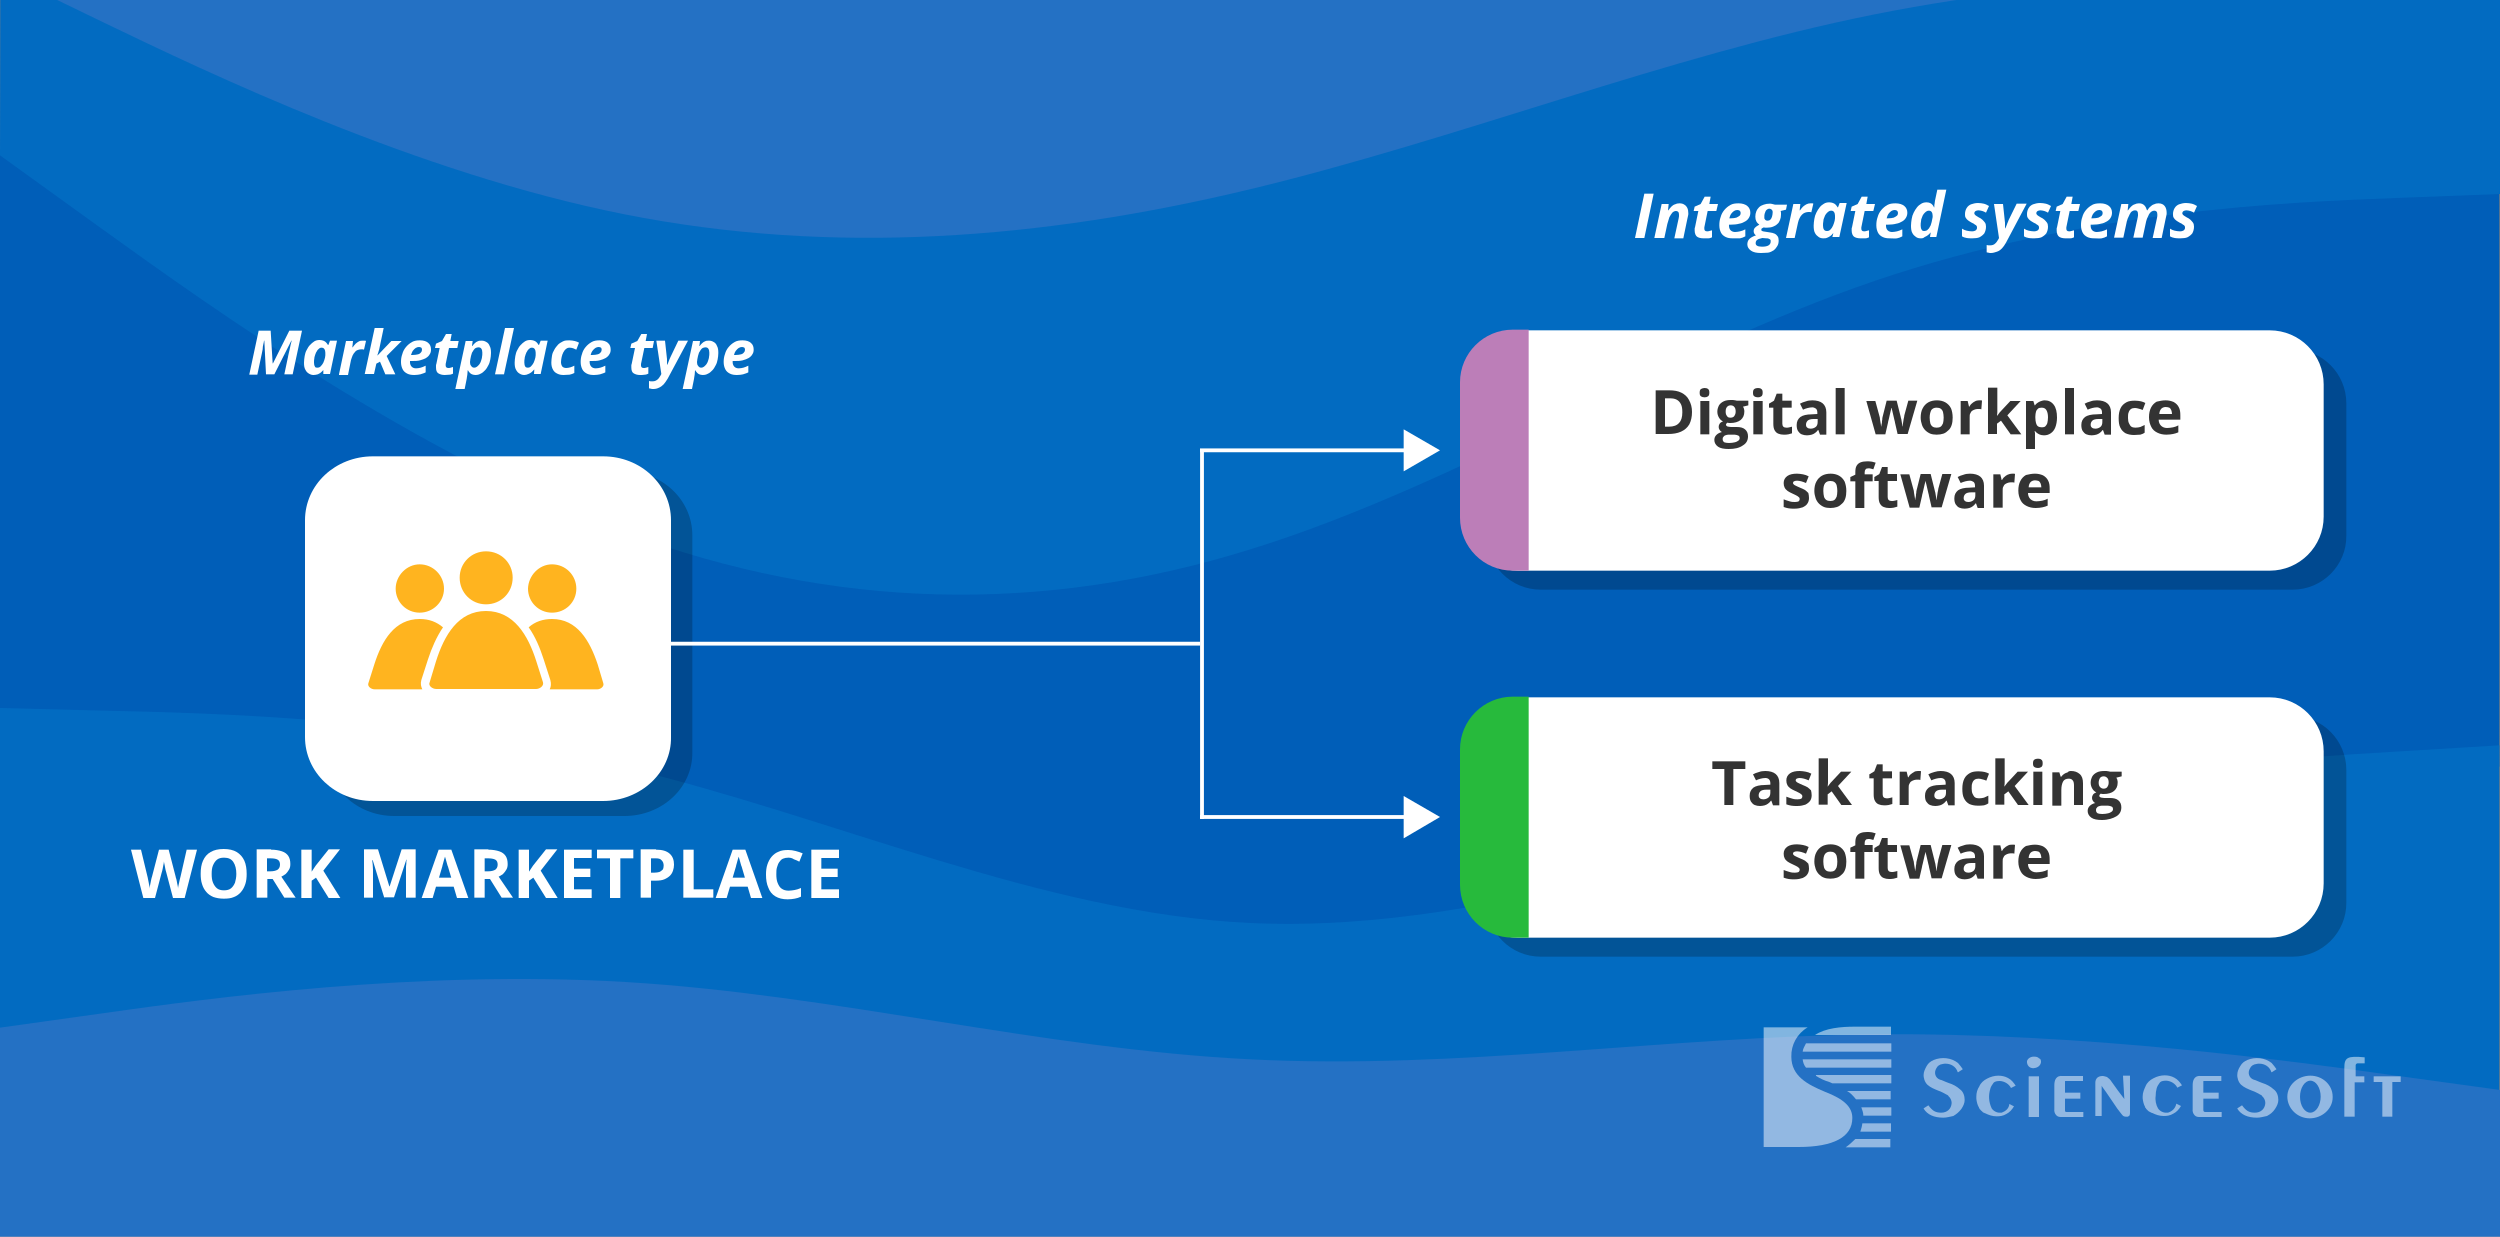 <?xml version="1.0" encoding="utf-8"?>
<!-- Generator: Adobe Illustrator 26.4.1, SVG Export Plug-In . SVG Version: 6.00 Build 0)  -->
<svg version="1.1" id="Layer_1" xmlns="http://www.w3.org/2000/svg" xmlns:xlink="http://www.w3.org/1999/xlink" x="0px" y="0px"
	 viewBox="0 0 750 371" style="enable-background:new 0 0 750 371;" xml:space="preserve">
<rect x="0" y="0" width="750" height="371" fill="#808080" stroke="none"/>
<style type="text/css">
	.st0{clip-path:url(#SVGID_00000097480860665540009370000008410722033203281846_);}
	.st1{fill:#005EB8;}
	.st2{fill:#026BC1;}
	.st3{fill:#2471C4;}
	.st4{opacity:0.5;}
	.st5{fill:#FFFFFF;}
	.st6{opacity:0.22;enable-background:new    ;}
	.st7{fill:#333333;}
	.st8{fill:#BC7EB8;}
	.st9{fill:#27BA3C;}
	.st10{fill:none;stroke:#FFFFFF;stroke-width:1.147;stroke-miterlimit:10;}
	.st11{fill-rule:evenodd;clip-rule:evenodd;fill:#FFB41F;}
</style>
<g>
	<g>
		<g>
			<g>
				<g>
					<g>
						<g>
							<g>
								<g>
									<g>
										<g>
											<g>
												<defs>
													<rect id="SVGID_1_" x="0" width="750" height="371"/>
												</defs>
												<clipPath id="SVGID_00000098942512761843676960000009571290860625526692_">
													<use xlink:href="#SVGID_1_"  style="overflow:visible;"/>
												</clipPath>
												<g style="clip-path:url(#SVGID_00000098942512761843676960000009571290860625526692_);">
													<g id="dark-blue">
														<path class="st1" d="M0,219l31.2,0.6c31.2,0.6,93.7,1.9,156.2,17c62.5,15,125,43.7,187.5,46.7
															c62.5,3,125-19.5,187.5-32.7c62.5-13.2,125-16.9,156.2-18.7l31.2-1.9V56.7l-31.2,1.3c-31.2,1.2-93.7,3.6-156.2,24.8
															C500,103.9,437.5,144,375,163.3c-62.5,19.3-125,18.1-187.5-5S62.5,90.1,31.3,67.6L0,45.1V219z"/>
														<path class="st2" d="M0,46.6l31.2,22.5c31.3,22.5,93.8,67.5,156.4,90.7s125,24.5,187.5,5
															c62.5-19.3,124.9-59.3,187.5-80.6s125-23.6,156.2-24.8l31.2-1.2V-12h-31.2c-31.2,0-93.7,0-156.2,12.5S437.6,38,375,53
															S250,73.1,187.5,60.5S62.5,18.1,31.3,3L0.1-12L0,46.6L0,46.6z"/>
														<path class="st3" d="M0-8.3L31.2,6.8c31.2,15,93.7,45.1,156.2,57.5s125,7.5,187.5-7.5s125-40,187.5-52.5
															s125-12.5,156.2-12.5H750v-77.4H0V-8.3z"/>
														<path class="st2" d="M0,320.8l31.2-4.3c31.2-4.4,93.7-13,156.2-9.3c62.5,3.8,125,20.1,187.5,23.2
															c62.5,3.2,125-6.9,187.5-7.5c62.6-0.6,125,8,156.2,12.4l31.2,4.3V223.6l-31.2,1.9c-31.2,1.9-93.7,5.6-156.2,18.7
															c-62.5,13.1-125,35.7-187.5,32.7c-62.5-3-125-31.8-187.5-46.7c-62.5-15-125-16.3-156.2-17L0,212.4V320.8z"/>
														<path class="st3" d="M0,396h750V327l-31.2-4.3c-31.2-4.4-93.7-13-156.2-12.4c-62.5,0.6-125,10.7-187.5,7.5
															c-62.5-3.1-125-19.5-187.5-23.2c-62.6-3.7-125,4.9-156.2,9.3L0,308.3V396L0,396z"/>
													</g>
												</g>
											</g>
										</g>
									</g>
								</g>
							</g>
						</g>
					</g>
				</g>
			</g>
		</g>
	</g>
</g>
<g id="sciencesoft-logo_00000059283814030740270230000010934519423394676664_" class="st4">
	<rect x="608.6" y="322.9" class="st5" width="3.1" height="12.2"/>
	<path class="st5" d="M610.4,317c-1-0.1-2,0.4-2.3,1.3c-0.1,0.9,0.4,1.9,1.4,2.1c0.3,0.1,0.6,0.1,0.9,0c1-0.1,1.9-0.9,1.9-1.9
		c0-0.4-0.1-0.9-0.6-1C611.4,317.1,610.8,317,610.4,317L610.4,317z"/>
	<path class="st5" d="M619.5,333v-3.4h4.6v-1.8h-4.6v-3.4c0-0.1,0-0.1,0.3-0.1h5.1v-1.5h-6.1c-0.9-0.1-1.6,0.1-2.1,0.9
		c-0.3,0.5-0.4,1.2-0.4,1.9v7.2c-0.1,0.5,0.1,1.3,0.6,1.8c0.5,0.5,1,0.5,1.7,0.5h6.4v-1.5H620C619.5,333.6,619.5,333.4,619.5,333z"
		/>
	<path class="st5" d="M637.3,329.7L637.3,329.7l-1.9-2.5c-0.9-1.2-1.6-2.3-2.3-3.2c-0.3-0.4-0.6-0.5-1-0.9c-0.4-0.1-0.9-0.3-1.3-0.3
		c-0.6,0-1.1,0.1-1.6,0.5c-0.4,0.4-0.6,0.9-0.6,1.5v10h1.9v-9.1l0,0c0.1,0.3,0.6,0.9,1.3,1.9l3.4,5l1,1.3l0.4,0.5
		c0.1,0.1,0.3,0.4,0.6,0.5c0.3,0.1,0.4,0.1,0.7,0.1c0.4,0.1,0.7-0.1,1-0.4c0.1-0.3,0.1-0.7,0.1-0.9v-11h-2.1L637.3,329.7z"/>
	<polygon class="st5" points="712.1,322.9 712.1,324.6 714.7,324.6 714.7,335 717.7,335 717.7,324.6 720.2,324.6 720.2,322.9 	"/>
	<path class="st5" d="M661,333v-3.4h4.6v-1.8H661v-3.4c0-0.1,0-0.1,0.3-0.1h5.1v-1.5h-6.1c-0.9-0.1-1.6,0.1-2.1,0.9
		c-0.3,0.5-0.4,1.2-0.4,1.9v7.2c-0.1,0.5,0.1,1.3,0.6,1.8c0.5,0.5,1,0.5,1.7,0.5h6.4v-1.5h-4.9C661.2,333.6,661,333.4,661,333z"/>
	<path class="st5" d="M650.4,333.8H650c-1,0.1-2.1-0.5-2.6-1.3c-0.6-1-0.9-2.5-0.7-3.7c0-0.9,0.1-1.5,0.3-2.3c0.1-0.5,0.6-1.3,1-1.8
		c0.4-0.4,1.1-0.5,1.9-0.5c1.4,0.1,2.7,0.9,3.3,2.1l1.4-0.7c-0.6-0.9-1.3-1.8-2.3-2.3c-0.9-0.5-1.9-0.7-2.9-0.7
		c-1.1,0-2.3,0.3-3.4,0.9c-1,0.5-1.9,1.3-2.3,2.3c-0.4,0.9-0.9,1.9-0.9,3.1v0.1l0,0v0.4c0,0.1,0,0.1,0,0.1c0.1,0.9,0.3,1.8,0.7,2.5
		l0.1,0.3c0,0.1,0,0.1,0.1,0.1s0.1,0.3,0.3,0.4l0.3,0.3c0,0.1,0.1,0.1,0.1,0.1l0,0c0.1,0.1,0.3,0.3,0.6,0.4c0.1,0.1,0.1,0.1,0.3,0.1
		l0.1,0.1c0.1,0.1,0.1,0.1,0.3,0.1c1,0.5,2.1,0.9,3.4,0.9c1,0,1.9-0.1,2.9-0.7c1-0.5,1.7-1.3,2.3-2.3l-1.4-0.7
		C652.6,332.6,651.6,333.4,650.4,333.8z"/>
	<path class="st5" d="M600.5,333.8h-0.4c-1,0.1-2.1-0.5-2.6-1.3c-0.9-1.9-1-3.9-0.4-5.9c0.1-0.5,0.6-1.3,1-1.8
		c0.4-0.4,1.1-0.5,1.9-0.5c1.4,0.1,2.7,0.9,3.3,2.1l1.4-0.7c-0.6-0.9-1.3-1.8-2.3-2.3c-0.9-0.5-1.9-0.7-2.9-0.7
		c-1.1,0-2.3,0.3-3.4,0.9c-1,0.5-1.9,1.3-2.3,2.3c-0.6,0.9-0.9,1.9-0.9,3.1v0.1l0,0v0.5c0.1,0.9,0.3,1.8,0.7,2.5
		c0.1,0.1,0.1,0.1,0.1,0.3c0.1,0.1,0.1,0.1,0.1,0.1c0.1,0.1,0.1,0.3,0.3,0.4c0.2,0.1,0.1,0.3,0.3,0.3c0,0.1,0.1,0.1,0.1,0.1l0,0
		c0.1,0.1,0.3,0.3,0.4,0.4c0.1,0.1,0.1,0.1,0.3,0.1l0.1,0.1l0.3,0.1c1,0.5,2.1,0.9,3.4,0.9c1,0,1.9-0.1,2.9-0.7
		c1-0.5,1.7-1.3,2.3-2.3l-1.4-0.7C602.7,332.6,601.6,333.4,600.5,333.8z"/>
	<path class="st5" d="M693.1,322.7c-3.7,0-6.9,2.8-6.9,6.3c0,3.5,3,6.5,6.7,6.5s6.9-2.8,6.9-6.3v-0.2
		C699.8,325.5,696.8,322.7,693.1,322.7C693.2,322.7,693.2,322.7,693.1,322.7L693.1,322.7z M693.1,333.8c-1.7,0-3.1-2.1-3.1-4.8
		c0-2.6,1.4-4.8,3.1-4.8c1.7,0,3.1,2.1,3.1,4.8C696.2,331.6,694.8,333.8,693.1,333.8z"/>
	<path class="st5" d="M706.7,322.9v-3.4c0.1-0.3,0.3-0.5,0.6-0.5h2.1v-1.8l0,0c-5.3-0.5-6.1,0.1-6.1,3.2V335h3.1v-10.3h2.9v-1.8
		L706.7,322.9L706.7,322.9L706.7,322.9z"/>
	<path class="st5" d="M588.4,332.7c0.6-0.9,1-1.8,1-2.7c0-1.2-0.4-2.5-1.4-3.2c-1-0.9-2.1-1.5-3.4-1.9c-1.4-0.5-2-0.9-2.6-1
		c-1.4-0.5-1.9-2.1-1.1-3.4c0.3-0.7,1-1.2,1.9-1.3c0.3-0.1,0.6-0.1,0.9-0.1c1.6,0,3.1,0.9,3.6,2.5l0.1,0.1l1.4-0.9v-0.1
		c-0.3-0.5-0.9-1.2-1.4-1.8c-2-1.6-4.9-1.9-7.3-0.9c-0.9,0.4-1.6,0.9-2.1,1.8c-0.5,0.9-0.9,1.8-0.9,2.5c-0.1,1,0.3,2.3,1.1,3.1
		c1,0.9,2.1,1.3,3.3,1.8c1,0.3,1.9,0.9,2.7,1.3c0.1,0.1,0.3,0.1,0.3,0.3c0.6,0.5,1,1.3,1,2.1c-0.1,1.8-1.4,2.9-3.1,2.9h-0.1
		c-0.7,0-1.4-0.1-2.1-0.5c-0.6-0.4-1.1-0.9-1.6-1.6l-0.1-0.1l-1.4,0.9v0.1c1.1,1.8,3.1,2.7,5.9,2.7c1,0,2-0.3,3-0.5
		C587,334.2,587.7,333.6,588.4,332.7z"/>
	<path class="st5" d="M682.5,332.7c0.6-0.9,1-1.8,1-2.7c0-1.2-0.4-2.5-1.4-3.2c-1-0.9-2.1-1.5-3.4-1.9c-1.4-0.5-2-0.9-2.6-1
		c-1.4-0.5-1.9-2.1-1.1-3.4c0.3-0.7,1-1.2,1.9-1.3c0.3-0.1,0.6-0.1,0.9-0.1c1.6,0,3.1,0.9,3.6,2.5l0.1,0.1l1.4-0.9v-0.1
		c-0.3-0.5-0.9-1.2-1.4-1.8c-2-1.6-4.9-1.9-7.3-0.9c-0.9,0.4-1.6,0.9-2.1,1.8c-0.6,0.9-0.9,1.8-0.9,2.5c-0.1,1,0.3,2.3,1.1,3.1
		c1,0.9,2.1,1.3,3.3,1.8c1,0.3,1.9,0.9,2.7,1.3c0.1,0.1,0.3,0.1,0.3,0.3c0.6,0.5,1,1.3,1,2.1c-0.1,1.8-1.4,2.9-3.1,2.9h-0.1
		c-0.7,0-1.4-0.1-2.1-0.5c-0.6-0.4-1.1-0.9-1.6-1.6l-0.1-0.1l-1.4,0.9v0.1c1.1,1.8,3.1,2.7,5.9,2.7c1,0,2-0.3,3-0.5
		C681.2,334.2,681.9,333.6,682.5,332.7z"/>
	<path class="st5" d="M555.7,335.4c0-3.2-2.3-5.6-8.3-7.9c-5-2.1-10-4.6-10-10.5c-0.1-3.5,1.7-6.9,4.9-8.8h-13.2v35.9h10.4
		C550.1,344.1,555.7,341.1,555.7,335.4z"/>
	<path class="st5" d="M558.4,332.2c0.3,0.9,0.6,1.6,0.6,2.5h8.4v-2.5H558.4z"/>
	<path class="st5" d="M554.1,327.3c1,0.5,1.9,1.5,2.7,2.5h10.4v-2.5H554.1z"/>
	<path class="st5" d="M567.3,337h-8.6c-0.1,0.9-0.3,1.6-0.6,2.5h9.2V337z"/>
	<path class="st5" d="M567.3,310.5V308h-10.8c-4.1,0-8.9,0.4-12,2.5H567.3z"/>
	<path class="st5" d="M556.6,341.7c-0.9,0.9-1.9,1.8-2.9,2.5h13.4v-2.5H556.6z"/>
	<path class="st5" d="M541.8,313c-0.4,0.9-0.9,1.5-1,2.5h26.6V313H541.8z"/>
	<path class="st5" d="M544.7,322.7c1.4,0.9,2.7,1.5,4.1,1.9l0.9,0.4h17.7v-2.5h-22.6V322.7z"/>
	<path class="st5" d="M540.8,317.8c0.1,0.9,0.4,1.8,1,2.5h25.6v-2.5H540.8z"/>
</g>
<path class="st6" d="M187.3,244.8h-69c-11.4,0-20.4-8.6-20.4-19.2v-65c0-10.7,9.1-19.2,20.4-19.2h69c11.4,0,20.4,8.6,20.4,19.2v65
	C207.9,236.2,198.7,244.8,187.3,244.8z"/>
<path class="st5" d="M180.9,240.3h-69c-11.4,0-20.4-8.6-20.4-19.2v-65c0-10.7,9.1-19.2,20.4-19.2h69c11.4,0,20.4,8.6,20.4,19.2v65
	C201.5,231.6,192.3,240.3,180.9,240.3z"/>
<g>
	<path class="st5" d="M59.1,254.9l-3.7,14.5h-3.5l-2-7.6c0-0.1-0.1-0.4-0.2-0.7c-0.1-0.3-0.1-0.6-0.2-1c-0.1-0.4-0.1-0.7-0.2-1
		c-0.1-0.3-0.1-0.6-0.1-0.7c0,0.2-0.1,0.4-0.1,0.7c-0.1,0.3-0.1,0.6-0.2,1c-0.1,0.4-0.1,0.7-0.2,1s-0.1,0.5-0.2,0.7l-2,7.6h-3.5
		l-3.7-14.5h3l1.9,7.9c0.1,0.2,0.1,0.5,0.2,0.9c0.1,0.3,0.1,0.7,0.2,1c0.1,0.4,0.1,0.7,0.2,1c0.1,0.3,0.1,0.6,0.1,0.9
		c0-0.3,0.1-0.5,0.1-0.9c0.1-0.3,0.1-0.7,0.2-1c0.1-0.3,0.1-0.7,0.2-1c0.1-0.3,0.1-0.5,0.2-0.7l2.1-8.1h2.9l2.1,8.1
		c0,0.2,0.1,0.4,0.2,0.7c0.1,0.3,0.1,0.6,0.2,1c0.1,0.4,0.1,0.7,0.2,1c0.1,0.3,0.1,0.6,0.1,0.9c0-0.3,0.1-0.7,0.2-1.2
		s0.2-0.9,0.3-1.4c0.1-0.5,0.2-0.9,0.3-1.2l1.8-7.9H59.1z"/>
	<path class="st5" d="M74,262.2c0,1.1-0.1,2.1-0.4,3c-0.3,0.9-0.7,1.7-1.3,2.4c-0.6,0.7-1.3,1.2-2.1,1.5c-0.9,0.4-1.9,0.5-3.1,0.5
		c-1.2,0-2.2-0.2-3.1-0.5c-0.9-0.4-1.6-0.9-2.1-1.5c-0.6-0.7-1-1.4-1.3-2.4c-0.3-0.9-0.4-1.9-0.4-3.1c0-1.5,0.2-2.8,0.7-3.9
		c0.5-1.1,1.2-2,2.3-2.6c1-0.6,2.3-0.9,3.9-0.9c1.6,0,2.9,0.3,3.9,0.9c1,0.6,1.8,1.5,2.3,2.6C73.8,259.3,74,260.7,74,262.2z
		 M63.5,262.2c0,1,0.1,1.9,0.4,2.6c0.3,0.7,0.7,1.3,1.2,1.7c0.5,0.4,1.2,0.6,2.1,0.6c0.9,0,1.6-0.2,2.1-0.6c0.5-0.4,0.9-1,1.2-1.7
		c0.2-0.7,0.4-1.6,0.4-2.6c0-1.5-0.3-2.7-0.9-3.6c-0.6-0.9-1.5-1.3-2.8-1.3c-0.9,0-1.6,0.2-2.1,0.6c-0.5,0.4-0.9,1-1.2,1.7
		C63.6,260.3,63.5,261.1,63.5,262.2z"/>
	<path class="st5" d="M81.3,254.9c1.3,0,2.4,0.2,3.3,0.5c0.9,0.3,1.5,0.8,1.9,1.4c0.4,0.6,0.6,1.4,0.6,2.4c0,0.7-0.1,1.2-0.4,1.7
		c-0.3,0.5-0.6,0.9-1,1.3c-0.4,0.3-0.9,0.6-1.3,0.8l4.3,6.3h-3.4l-3.5-5.6h-1.6v5.6H77v-14.5H81.3z M81,257.5h-0.9v3.9h1
		c1,0,1.7-0.2,2.2-0.5c0.4-0.3,0.7-0.8,0.7-1.5c0-0.7-0.2-1.2-0.7-1.5C82.8,257.6,82,257.5,81,257.5z"/>
	<path class="st5" d="M102.1,269.4h-3.5l-3.8-6.1l-1.3,0.9v5.2h-3.1v-14.5h3.1v6.6c0.2-0.3,0.4-0.6,0.6-0.9c0.2-0.3,0.4-0.6,0.6-0.9
		l3.9-4.9h3.4l-5,6.4L102.1,269.4z"/>
	<path class="st5" d="M115.3,269.4l-3.5-11.4h-0.1c0,0.3,0,0.7,0.1,1.2c0,0.5,0.1,1.1,0.1,1.7c0,0.6,0,1.2,0,1.7v6.7h-2.7v-14.5h4.2
		l3.4,11.1h0.1l3.6-11.1h4.2v14.5h-2.9v-6.9c0-0.5,0-1,0-1.6c0-0.6,0-1.2,0.1-1.7c0-0.5,0-0.9,0.1-1.2h-0.1l-3.7,11.3H115.3z"/>
	<path class="st5" d="M137.1,269.4l-1-3.4h-5.3l-1,3.4h-3.3l5.1-14.5h3.8l5.1,14.5H137.1z M135.4,263.4l-1-3.4
		c-0.1-0.2-0.2-0.5-0.3-0.9c-0.1-0.4-0.2-0.7-0.3-1.1c-0.1-0.4-0.2-0.7-0.3-1c-0.1,0.3-0.2,0.6-0.3,1c-0.1,0.4-0.2,0.8-0.3,1.1
		c-0.1,0.4-0.2,0.6-0.2,0.8l-1,3.4H135.4z"/>
	<path class="st5" d="M146.5,254.9c1.3,0,2.4,0.2,3.3,0.5c0.9,0.3,1.5,0.8,1.9,1.4c0.4,0.6,0.6,1.4,0.6,2.4c0,0.7-0.1,1.2-0.4,1.7
		c-0.3,0.5-0.6,0.9-1,1.3c-0.4,0.3-0.9,0.6-1.3,0.8l4.3,6.3h-3.4l-3.5-5.6h-1.6v5.6h-3.1v-14.5H146.5z M146.3,257.5h-0.9v3.9h1
		c1,0,1.7-0.2,2.2-0.5c0.4-0.3,0.7-0.8,0.7-1.5c0-0.7-0.2-1.2-0.7-1.5C148,257.6,147.3,257.5,146.3,257.5z"/>
	<path class="st5" d="M167.3,269.4h-3.5l-3.8-6.1l-1.3,0.9v5.2h-3.1v-14.5h3.1v6.6c0.2-0.3,0.4-0.6,0.6-0.9c0.2-0.3,0.4-0.6,0.6-0.9
		l3.9-4.9h3.4l-5,6.4L167.3,269.4z"/>
	<path class="st5" d="M177.5,269.4h-8.3v-14.5h8.3v2.5h-5.3v3.2h4.9v2.5h-4.9v3.7h5.3V269.4z"/>
	<path class="st5" d="M186.1,269.4H183v-11.9h-3.9v-2.6H190v2.6h-3.9V269.4z"/>
	<path class="st5" d="M196.8,254.9c1.9,0,3.2,0.4,4.1,1.2c0.9,0.8,1.3,1.9,1.3,3.3c0,0.6-0.1,1.2-0.3,1.8c-0.2,0.6-0.5,1.1-0.9,1.5
		c-0.4,0.4-1,0.8-1.7,1.1c-0.7,0.3-1.6,0.4-2.7,0.4h-1.3v5.1h-3.1v-14.5H196.8z M196.7,257.5h-1.4v4.3h1c0.6,0,1.1-0.1,1.5-0.2
		c0.4-0.2,0.7-0.4,1-0.7c0.2-0.3,0.3-0.7,0.3-1.2c0-0.7-0.2-1.2-0.6-1.6C198.1,257.6,197.5,257.5,196.7,257.5z"/>
	<path class="st5" d="M205,269.4v-14.5h3.1v11.9h5.9v2.5H205z"/>
	<path class="st5" d="M225.3,269.4l-1-3.4h-5.3l-1,3.4h-3.3l5.1-14.5h3.8l5.1,14.5H225.3z M223.5,263.4l-1-3.4
		c-0.1-0.2-0.2-0.5-0.3-0.9c-0.1-0.4-0.2-0.7-0.3-1.1c-0.1-0.4-0.2-0.7-0.3-1c-0.1,0.3-0.2,0.6-0.3,1c-0.1,0.4-0.2,0.8-0.3,1.1
		c-0.1,0.4-0.2,0.6-0.2,0.8l-1,3.4H223.5z"/>
	<path class="st5" d="M236.5,257.3c-0.6,0-1.1,0.1-1.6,0.3c-0.5,0.2-0.8,0.6-1.1,1c-0.3,0.4-0.5,0.9-0.7,1.6
		c-0.2,0.6-0.2,1.3-0.2,2.1c0,1,0.1,1.9,0.4,2.6c0.3,0.7,0.6,1.3,1.2,1.7s1.2,0.6,2.1,0.6c0.6,0,1.2-0.1,1.8-0.2
		c0.6-0.1,1.2-0.3,1.9-0.6v2.6c-0.6,0.3-1.3,0.5-1.9,0.6c-0.6,0.1-1.3,0.2-2.1,0.2c-1.5,0-2.7-0.3-3.7-0.9c-1-0.6-1.7-1.5-2.1-2.6
		c-0.5-1.1-0.7-2.4-0.7-3.9c0-1.1,0.1-2.1,0.4-3c0.3-0.9,0.7-1.7,1.3-2.4c0.6-0.7,1.3-1.2,2.1-1.5c0.8-0.4,1.8-0.5,2.9-0.5
		c0.7,0,1.4,0.1,2.2,0.3c0.7,0.2,1.4,0.4,2.1,0.7l-1,2.5c-0.5-0.3-1.1-0.5-1.6-0.7C237.6,257.4,237.1,257.3,236.5,257.3z"/>
	<path class="st5" d="M251.7,269.4h-8.3v-14.5h8.3v2.5h-5.3v3.2h4.9v2.5h-4.9v3.7h5.3V269.4z"/>
</g>
<g>
	<path class="st6" d="M687.8,176.9H462.2c-9,0-16.2-7.3-16.2-16.2v-39.7c0-9,7.3-16.2,16.2-16.2h225.5c9,0,16.2,7.3,16.2,16.2v39.7
		C704,169.6,696.7,176.9,687.8,176.9z"/>
	<path class="st5" d="M680.9,171.2H455.4c-9,0-16.2-7.3-16.2-16.2v-39.7c0-9,7.3-16.2,16.2-16.2h225.5c9,0,16.2,7.3,16.2,16.2v39.7
		C697.1,163.9,689.9,171.2,680.9,171.2z"/>
</g>
<g>
	<path class="st7" d="M507.6,123.6c0,1.5-0.3,2.7-0.8,3.7c-0.6,1-1.4,1.7-2.5,2.2c-1.1,0.5-2.4,0.7-3.9,0.7h-3.7v-13.1h4.1
		c1.4,0,2.6,0.2,3.6,0.7c1,0.5,1.8,1.2,2.3,2.2C507.3,121.1,507.6,122.2,507.6,123.6z M504.7,123.7c0-1-0.1-1.8-0.4-2.4
		c-0.3-0.6-0.7-1.1-1.3-1.4c-0.6-0.3-1.2-0.4-2-0.4h-1.5v8.5h1.2c1.4,0,2.4-0.4,3-1.1C504.4,126.2,504.7,125.1,504.7,123.7z"/>
	<path class="st7" d="M511.4,116.4c0.4,0,0.8,0.1,1,0.3c0.3,0.2,0.4,0.5,0.4,1.1c0,0.5-0.1,0.9-0.4,1.1c-0.3,0.2-0.6,0.3-1,0.3
		c-0.4,0-0.8-0.1-1.1-0.3c-0.3-0.2-0.4-0.5-0.4-1.1c0-0.5,0.1-0.9,0.4-1.1C510.7,116.5,511,116.4,511.4,116.4z M512.8,120.3v10h-2.7
		v-10H512.8z"/>
	<path class="st7" d="M518.6,134.7c-1.4,0-2.5-0.2-3.2-0.7c-0.7-0.5-1.1-1.2-1.1-2c0-0.6,0.2-1.1,0.6-1.5c0.4-0.4,0.9-0.7,1.7-0.9
		c-0.3-0.1-0.5-0.3-0.7-0.6c-0.2-0.3-0.3-0.6-0.3-0.9c0-0.4,0.1-0.7,0.3-1c0.2-0.3,0.5-0.5,1-0.7c-0.5-0.2-0.9-0.6-1.2-1.1
		c-0.3-0.5-0.5-1.1-0.5-1.8c0-0.7,0.2-1.3,0.5-1.9c0.3-0.5,0.8-0.9,1.4-1.2c0.6-0.3,1.4-0.4,2.2-0.4c0.2,0,0.4,0,0.6,0
		c0.2,0,0.5,0.1,0.7,0.1c0.2,0,0.3,0.1,0.4,0.1h3.5v1.4l-1.6,0.4c0.1,0.2,0.3,0.5,0.3,0.7c0.1,0.3,0.1,0.5,0.1,0.8
		c0,1.1-0.4,1.9-1.1,2.5c-0.8,0.6-1.8,0.9-3.1,0.9c-0.3,0-0.6,0-0.9-0.1c-0.1,0.1-0.2,0.2-0.3,0.3c-0.1,0.1-0.1,0.2-0.1,0.4
		c0,0.1,0.1,0.2,0.2,0.3c0.1,0.1,0.3,0.2,0.5,0.2c0.2,0,0.5,0.1,0.8,0.1h1.7c1.1,0,1.9,0.2,2.5,0.7c0.6,0.5,0.9,1.2,0.9,2.1
		c0,1.2-0.5,2.1-1.5,2.7C521.8,134.4,520.4,134.7,518.6,134.7z M518.7,132.9c0.7,0,1.2-0.1,1.7-0.2c0.5-0.1,0.8-0.3,1.1-0.5
		c0.3-0.2,0.4-0.5,0.4-0.8c0-0.3-0.1-0.4-0.2-0.6c-0.1-0.1-0.4-0.2-0.7-0.3c-0.3-0.1-0.7-0.1-1.1-0.1h-1.4c-0.3,0-0.6,0.1-0.9,0.2
		c-0.3,0.1-0.5,0.3-0.6,0.5c-0.2,0.2-0.2,0.4-0.2,0.7c0,0.4,0.2,0.7,0.5,0.9C517.6,132.8,518.1,132.9,518.7,132.9z M519.2,125.3
		c0.5,0,0.9-0.2,1.1-0.5c0.2-0.3,0.4-0.7,0.4-1.3c0-0.6-0.1-1.1-0.4-1.4c-0.2-0.3-0.6-0.5-1.1-0.5c-0.5,0-0.9,0.2-1.1,0.5
		c-0.3,0.3-0.4,0.8-0.4,1.4c0,0.5,0.1,1,0.4,1.3C518.3,125.2,518.6,125.3,519.2,125.3z"/>
	<path class="st7" d="M527.4,116.4c0.4,0,0.8,0.1,1,0.3c0.3,0.2,0.4,0.5,0.4,1.1c0,0.5-0.1,0.9-0.4,1.1c-0.3,0.2-0.6,0.3-1,0.3
		c-0.4,0-0.8-0.1-1.1-0.3c-0.3-0.2-0.4-0.5-0.4-1.1c0-0.5,0.1-0.9,0.4-1.1S527,116.4,527.4,116.4z M528.8,120.3v10H526v-10H528.8z"
		/>
	<path class="st7" d="M535.9,128.3c0.3,0,0.6,0,0.9-0.1c0.3-0.1,0.6-0.1,0.8-0.2v2c-0.3,0.1-0.7,0.2-1.1,0.3s-0.9,0.1-1.4,0.1
		c-0.6,0-1.1-0.1-1.6-0.3s-0.8-0.5-1.1-1c-0.3-0.5-0.4-1.2-0.4-2v-4.8h-1.3v-1.2l1.5-0.9l0.8-2.1h1.7v2.1h2.8v2.1h-2.8v4.8
		c0,0.4,0.1,0.7,0.3,0.9S535.5,128.3,535.9,128.3z"/>
	<path class="st7" d="M543.7,120.1c1.3,0,2.4,0.3,3.1,0.9c0.7,0.6,1.1,1.5,1.1,2.7v6.7H546l-0.5-1.4h-0.1c-0.3,0.4-0.6,0.7-0.9,0.9
		c-0.3,0.2-0.6,0.4-1,0.5c-0.4,0.1-0.9,0.2-1.4,0.2c-0.6,0-1.1-0.1-1.6-0.3s-0.8-0.6-1.1-1c-0.3-0.5-0.4-1.1-0.4-1.8
		c0-1.1,0.4-1.8,1.1-2.4c0.7-0.5,1.9-0.8,3.4-0.8l1.7-0.1v-0.4c0-0.5-0.1-0.9-0.4-1.2c-0.3-0.2-0.7-0.4-1.1-0.4
		c-0.5,0-1,0.1-1.4,0.2c-0.5,0.1-0.9,0.3-1.4,0.5l-0.9-1.8c0.5-0.3,1.1-0.5,1.8-0.7C542.3,120.2,543,120.1,543.7,120.1z
		 M545.2,125.7l-1.1,0c-0.9,0-1.5,0.2-1.8,0.5c-0.3,0.3-0.5,0.7-0.5,1.2c0,0.4,0.1,0.7,0.4,0.9c0.2,0.2,0.6,0.3,1,0.3
		c0.6,0,1.1-0.2,1.5-0.5c0.4-0.3,0.6-0.8,0.6-1.5V125.7z"/>
	<path class="st7" d="M553.4,130.3h-2.7v-13.9h2.7V130.3z"/>
	<path class="st7" d="M569.3,130.3l-0.8-3.5c0-0.2-0.1-0.5-0.2-0.9c-0.1-0.4-0.2-0.8-0.3-1.3c-0.1-0.5-0.2-0.9-0.3-1.3
		c-0.1-0.4-0.2-0.7-0.2-0.9h-0.1c0,0.2-0.1,0.5-0.2,0.9c-0.1,0.4-0.2,0.8-0.3,1.3c-0.1,0.5-0.2,0.9-0.3,1.3
		c-0.1,0.4-0.2,0.7-0.2,0.9l-0.8,3.5h-2.9l-2.8-10h2.7l1.2,4.4c0.1,0.3,0.2,0.7,0.2,1.1c0.1,0.4,0.1,0.8,0.2,1.2
		c0.1,0.4,0.1,0.7,0.1,0.9h0.1c0-0.2,0-0.4,0.1-0.7s0.1-0.6,0.1-0.9c0.1-0.3,0.1-0.6,0.1-0.8c0-0.2,0.1-0.4,0.1-0.5l1.2-4.8h3
		l1.2,4.8c0,0.2,0.1,0.4,0.2,0.8c0.1,0.4,0.1,0.8,0.2,1.2c0.1,0.4,0.1,0.7,0.1,0.9h0.1c0-0.2,0.1-0.5,0.1-0.9
		c0.1-0.4,0.1-0.8,0.2-1.3c0.1-0.4,0.2-0.8,0.2-1.1l1.2-4.4h2.7l-2.9,10H569.3z"/>
	<path class="st7" d="M585.8,125.3c0,0.8-0.1,1.6-0.3,2.2c-0.2,0.6-0.5,1.2-1,1.6c-0.4,0.4-0.9,0.8-1.5,1s-1.3,0.3-2,0.3
		c-0.7,0-1.4-0.1-1.9-0.3s-1.1-0.6-1.5-1c-0.4-0.4-0.8-1-1-1.6s-0.4-1.4-0.4-2.2c0-1.1,0.2-2.1,0.6-2.8c0.4-0.8,1-1.4,1.7-1.8
		c0.7-0.4,1.6-0.6,2.6-0.6c0.9,0,1.8,0.2,2.5,0.6c0.7,0.4,1.3,1,1.7,1.8C585.6,123.2,585.8,124.2,585.8,125.3z M578.9,125.3
		c0,0.7,0.1,1.2,0.2,1.7c0.1,0.4,0.4,0.8,0.7,1c0.3,0.2,0.7,0.3,1.2,0.3c0.5,0,0.9-0.1,1.2-0.3c0.3-0.2,0.5-0.6,0.7-1
		c0.1-0.4,0.2-1,0.2-1.7c0-0.7-0.1-1.2-0.2-1.7c-0.1-0.4-0.4-0.8-0.7-1c-0.3-0.2-0.7-0.3-1.2-0.3c-0.7,0-1.2,0.2-1.6,0.7
		C579.1,123.6,578.9,124.3,578.9,125.3z"/>
	<path class="st7" d="M593.7,120.1c0.1,0,0.3,0,0.5,0c0.2,0,0.3,0,0.4,0.1l-0.2,2.6c-0.1,0-0.2-0.1-0.4-0.1c-0.2,0-0.3,0-0.4,0
		c-0.4,0-0.7,0-1,0.1c-0.3,0.1-0.6,0.2-0.9,0.4c-0.3,0.2-0.5,0.5-0.6,0.8c-0.2,0.3-0.2,0.7-0.2,1.2v5.1h-2.7v-10h2.1l0.4,1.7h0.1
		c0.2-0.3,0.4-0.7,0.7-0.9c0.3-0.3,0.6-0.5,1-0.7C592.8,120.2,593.3,120.1,593.7,120.1z"/>
	<path class="st7" d="M599.2,116.4v6.2c0,0.4,0,0.8,0,1.1s-0.1,0.8-0.1,1.1h0c0.2-0.3,0.4-0.5,0.6-0.8c0.2-0.3,0.4-0.5,0.6-0.7
		l2.8-3h3.1l-4,4.3l4.2,5.7h-3.2l-2.9-4.1l-1.2,0.9v3.1h-2.7v-13.9H599.2z"/>
	<path class="st7" d="M613.4,120.1c1.1,0,2,0.4,2.7,1.3c0.7,0.9,1,2.2,1,3.9c0,1.1-0.2,2.1-0.5,2.9c-0.3,0.8-0.8,1.4-1.4,1.8
		c-0.6,0.4-1.2,0.6-2,0.6c-0.5,0-0.9-0.1-1.2-0.2s-0.6-0.3-0.9-0.5c-0.2-0.2-0.5-0.4-0.6-0.6h-0.1c0,0.2,0.1,0.5,0.1,0.7
		c0,0.3,0,0.5,0,0.7v4h-2.7v-14.4h2.2l0.4,1.3h0.1c0.2-0.3,0.4-0.5,0.7-0.7c0.3-0.2,0.6-0.4,0.9-0.5S612.9,120.1,613.4,120.1z
		 M612.5,122.3c-0.5,0-0.9,0.1-1.1,0.3s-0.5,0.5-0.6,0.9s-0.2,0.9-0.2,1.5v0.3c0,0.6,0.1,1.2,0.2,1.6c0.1,0.4,0.3,0.8,0.6,1
		s0.7,0.3,1.2,0.3c0.4,0,0.8-0.1,1-0.3s0.5-0.6,0.6-1c0.1-0.5,0.2-1,0.2-1.7c0-1-0.2-1.7-0.5-2.2
		C613.6,122.5,613.1,122.3,612.5,122.3z"/>
	<path class="st7" d="M622.2,130.3h-2.7v-13.9h2.7V130.3z"/>
	<path class="st7" d="M629.1,120.1c1.3,0,2.4,0.3,3.1,0.9c0.7,0.6,1.1,1.5,1.1,2.7v6.7h-1.9l-0.5-1.4h-0.1c-0.3,0.4-0.6,0.7-0.9,0.9
		c-0.3,0.2-0.6,0.4-1,0.5s-0.9,0.2-1.4,0.2c-0.6,0-1.1-0.1-1.6-0.3c-0.5-0.2-0.8-0.6-1.1-1c-0.3-0.5-0.4-1.1-0.4-1.8
		c0-1.1,0.4-1.8,1.1-2.4c0.7-0.5,1.9-0.8,3.4-0.8l1.7-0.1v-0.4c0-0.5-0.1-0.9-0.4-1.2c-0.3-0.2-0.7-0.4-1.1-0.4
		c-0.5,0-1,0.1-1.4,0.2c-0.5,0.1-0.9,0.3-1.4,0.5l-0.9-1.8c0.5-0.3,1.1-0.5,1.8-0.7C627.7,120.2,628.4,120.1,629.1,120.1z
		 M630.6,125.7l-1.1,0c-0.9,0-1.5,0.2-1.8,0.5c-0.3,0.3-0.5,0.7-0.5,1.2c0,0.4,0.1,0.7,0.4,0.9c0.2,0.2,0.6,0.3,1,0.3
		c0.6,0,1.1-0.2,1.5-0.5c0.4-0.3,0.6-0.8,0.6-1.5V125.7z"/>
	<path class="st7" d="M640.2,130.5c-1,0-1.8-0.2-2.5-0.5c-0.7-0.4-1.2-0.9-1.6-1.7c-0.4-0.8-0.5-1.7-0.5-2.9c0-1.2,0.2-2.2,0.6-3
		c0.4-0.8,1-1.3,1.7-1.7c0.7-0.4,1.6-0.5,2.6-0.5c0.7,0,1.3,0.1,1.8,0.2c0.5,0.1,0.9,0.3,1.3,0.5l-0.8,2.1c-0.4-0.2-0.8-0.3-1.2-0.4
		c-0.4-0.1-0.7-0.2-1.1-0.2c-0.5,0-0.9,0.1-1.2,0.3c-0.3,0.2-0.6,0.6-0.7,1c-0.2,0.4-0.2,1-0.2,1.7c0,0.7,0.1,1.2,0.3,1.6
		c0.2,0.4,0.4,0.8,0.7,1c0.3,0.2,0.7,0.3,1.2,0.3c0.6,0,1.1-0.1,1.5-0.2c0.4-0.2,0.9-0.4,1.3-0.6v2.3c-0.4,0.3-0.9,0.5-1.3,0.6
		C641.4,130.4,640.9,130.5,640.2,130.5z"/>
	<path class="st7" d="M649.7,120.1c0.9,0,1.7,0.2,2.4,0.5c0.7,0.4,1.2,0.9,1.5,1.5c0.4,0.7,0.5,1.5,0.5,2.5v1.3h-6.5
		c0,0.8,0.3,1.4,0.7,1.8c0.4,0.4,1,0.7,1.8,0.7c0.6,0,1.2-0.1,1.8-0.2c0.5-0.1,1.1-0.3,1.6-0.6v2.1c-0.5,0.2-1,0.4-1.6,0.5
		c-0.5,0.1-1.2,0.2-2,0.2c-1,0-1.9-0.2-2.7-0.6c-0.8-0.4-1.4-0.9-1.8-1.7c-0.4-0.8-0.7-1.7-0.7-2.9c0-1.2,0.2-2.1,0.6-2.9
		c0.4-0.8,1-1.4,1.7-1.8C647.9,120.3,648.7,120.1,649.7,120.1z M649.7,122.1c-0.5,0-1,0.2-1.3,0.5c-0.3,0.3-0.6,0.9-0.6,1.6h3.8
		c0-0.4-0.1-0.8-0.2-1.1c-0.1-0.3-0.3-0.6-0.6-0.8C650.5,122.2,650.1,122.1,649.7,122.1z"/>
	<path class="st7" d="M542.7,149.4c0,0.7-0.2,1.3-0.5,1.7c-0.3,0.5-0.8,0.8-1.4,1.1c-0.6,0.2-1.4,0.4-2.4,0.4c-0.7,0-1.3,0-1.8-0.1
		c-0.5-0.1-1-0.2-1.5-0.4v-2.3c0.5,0.2,1.1,0.4,1.8,0.6c0.6,0.2,1.2,0.2,1.6,0.2c0.5,0,0.9-0.1,1.1-0.2c0.2-0.2,0.3-0.4,0.3-0.6
		c0-0.2,0-0.3-0.1-0.5c-0.1-0.1-0.3-0.3-0.6-0.5s-0.8-0.4-1.4-0.7c-0.6-0.3-1.1-0.5-1.5-0.8s-0.7-0.6-0.9-1
		c-0.2-0.4-0.3-0.8-0.3-1.4c0-0.9,0.4-1.6,1.1-2.1c0.7-0.5,1.7-0.7,2.9-0.7c0.6,0,1.2,0.1,1.8,0.2c0.6,0.1,1.1,0.3,1.7,0.6l-0.8,2
		c-0.5-0.2-1-0.4-1.4-0.5c-0.4-0.1-0.9-0.2-1.3-0.2c-0.4,0-0.7,0.1-0.9,0.2s-0.3,0.3-0.3,0.5c0,0.2,0.1,0.3,0.2,0.4
		c0.1,0.1,0.3,0.3,0.6,0.4c0.3,0.2,0.7,0.3,1.3,0.6c0.6,0.2,1.1,0.5,1.5,0.7c0.4,0.3,0.7,0.6,1,0.9
		C542.6,148.3,542.7,148.8,542.7,149.4z"/>
	<path class="st7" d="M553.9,147.3c0,0.8-0.1,1.6-0.3,2.2c-0.2,0.6-0.5,1.2-1,1.6c-0.4,0.4-0.9,0.8-1.5,1c-0.6,0.2-1.3,0.3-2,0.3
		c-0.7,0-1.4-0.1-1.9-0.3s-1.1-0.6-1.5-1c-0.4-0.4-0.8-1-1-1.6c-0.2-0.6-0.4-1.4-0.4-2.2c0-1.1,0.2-2.1,0.6-2.8
		c0.4-0.8,1-1.4,1.7-1.8c0.7-0.4,1.6-0.6,2.6-0.6c0.9,0,1.8,0.2,2.5,0.6c0.7,0.4,1.3,1,1.7,1.8C553.7,145.3,553.9,146.2,553.9,147.3
		z M547,147.3c0,0.7,0.1,1.2,0.2,1.7c0.1,0.4,0.4,0.8,0.7,1c0.3,0.2,0.7,0.3,1.2,0.3c0.5,0,0.9-0.1,1.2-0.3c0.3-0.2,0.5-0.6,0.7-1
		c0.1-0.4,0.2-1,0.2-1.7c0-0.7-0.1-1.2-0.2-1.7c-0.1-0.4-0.4-0.8-0.7-1c-0.3-0.2-0.7-0.3-1.2-0.3c-0.7,0-1.2,0.2-1.6,0.7
		C547.1,145.6,547,146.3,547,147.3z"/>
	<path class="st7" d="M561.7,144.4h-2.4v8h-2.7v-8h-1.5v-1.3l1.5-0.7v-0.7c0-0.9,0.1-1.5,0.4-2s0.7-0.8,1.2-1
		c0.5-0.2,1.2-0.3,1.9-0.3c0.5,0,1,0,1.5,0.1c0.4,0.1,0.8,0.2,1.1,0.3l-0.7,2c-0.2-0.1-0.4-0.1-0.7-0.2c-0.2-0.1-0.5-0.1-0.8-0.1
		c-0.4,0-0.7,0.1-0.8,0.3c-0.2,0.2-0.3,0.5-0.3,0.9v0.6h2.4V144.4z"/>
	<path class="st7" d="M567.5,150.3c0.3,0,0.6,0,0.9-0.1c0.3-0.1,0.6-0.1,0.8-0.2v2c-0.3,0.1-0.7,0.2-1.1,0.3
		c-0.4,0.1-0.9,0.1-1.4,0.1c-0.6,0-1.1-0.1-1.6-0.3s-0.8-0.5-1.1-1c-0.3-0.5-0.4-1.2-0.4-2v-4.8h-1.3v-1.2l1.5-0.9l0.8-2.1h1.7v2.1
		h2.8v2.1h-2.8v4.8c0,0.4,0.1,0.7,0.3,0.9C566.8,150.2,567.1,150.3,567.5,150.3z"/>
	<path class="st7" d="M579.5,152.3l-0.8-3.5c0-0.2-0.1-0.5-0.2-0.9c-0.1-0.4-0.2-0.8-0.3-1.3c-0.1-0.5-0.2-0.9-0.3-1.3
		c-0.1-0.4-0.2-0.7-0.2-0.9h-0.1c0,0.2-0.1,0.5-0.2,0.9c-0.1,0.4-0.2,0.8-0.3,1.3c-0.1,0.5-0.2,0.9-0.3,1.3
		c-0.1,0.4-0.2,0.7-0.2,0.9l-0.8,3.5h-2.9l-2.8-10h2.7l1.2,4.4c0.1,0.3,0.2,0.7,0.2,1.1c0.1,0.4,0.1,0.8,0.2,1.2
		c0.1,0.4,0.1,0.7,0.1,0.9h0.1c0-0.2,0-0.4,0.1-0.7s0.1-0.6,0.1-0.9c0.1-0.3,0.1-0.6,0.1-0.8c0-0.2,0.1-0.4,0.1-0.5l1.2-4.8h3
		l1.2,4.8c0,0.2,0.1,0.4,0.2,0.8c0.1,0.4,0.1,0.8,0.2,1.2c0.1,0.4,0.1,0.7,0.1,0.9h0.1c0-0.2,0.1-0.5,0.1-0.9
		c0.1-0.4,0.1-0.8,0.2-1.3s0.2-0.8,0.2-1.1l1.2-4.4h2.7l-2.9,10H579.5z"/>
	<path class="st7" d="M591,142.1c1.3,0,2.4,0.3,3.1,0.9c0.7,0.6,1.1,1.5,1.1,2.7v6.7h-1.9l-0.5-1.4h-0.1c-0.3,0.4-0.6,0.7-0.9,0.9
		c-0.3,0.2-0.6,0.4-1,0.5c-0.4,0.1-0.9,0.2-1.4,0.2c-0.6,0-1.1-0.1-1.6-0.3s-0.8-0.6-1.1-1c-0.3-0.5-0.4-1.1-0.4-1.8
		c0-1.1,0.4-1.8,1.1-2.4c0.7-0.5,1.9-0.8,3.4-0.8l1.7-0.1v-0.4c0-0.5-0.1-0.9-0.4-1.2c-0.3-0.2-0.7-0.4-1.1-0.4
		c-0.5,0-1,0.1-1.4,0.2c-0.5,0.1-0.9,0.3-1.4,0.5l-0.9-1.8c0.5-0.3,1.1-0.5,1.8-0.7C589.6,142.2,590.3,142.1,591,142.1z
		 M592.5,147.7l-1.1,0c-0.9,0-1.5,0.2-1.8,0.5c-0.3,0.3-0.5,0.7-0.5,1.2c0,0.4,0.1,0.7,0.4,0.9c0.2,0.2,0.6,0.3,1,0.3
		c0.6,0,1.1-0.2,1.5-0.5c0.4-0.3,0.6-0.8,0.6-1.5V147.7z"/>
	<path class="st7" d="M603.6,142.1c0.1,0,0.3,0,0.5,0c0.2,0,0.3,0,0.4,0.1l-0.2,2.6c-0.1,0-0.2-0.1-0.4-0.1c-0.2,0-0.3,0-0.4,0
		c-0.4,0-0.7,0-1,0.1c-0.3,0.1-0.6,0.2-0.9,0.4c-0.3,0.2-0.5,0.5-0.6,0.8c-0.2,0.3-0.2,0.7-0.2,1.2v5.1H598v-10h2.1l0.4,1.7h0.1
		c0.2-0.3,0.4-0.7,0.7-0.9c0.3-0.3,0.6-0.5,1-0.7C602.8,142.2,603.2,142.1,603.6,142.1z"/>
	<path class="st7" d="M610.5,142.1c0.9,0,1.7,0.2,2.4,0.5c0.7,0.4,1.2,0.9,1.5,1.5c0.4,0.7,0.5,1.5,0.5,2.5v1.3h-6.5
		c0,0.8,0.3,1.4,0.7,1.8c0.4,0.4,1,0.7,1.8,0.7c0.6,0,1.2-0.1,1.8-0.2c0.5-0.1,1.1-0.3,1.6-0.6v2.1c-0.5,0.2-1,0.4-1.6,0.5
		c-0.5,0.1-1.2,0.2-2,0.2c-1,0-1.9-0.2-2.7-0.6c-0.8-0.4-1.4-0.9-1.8-1.7c-0.4-0.8-0.7-1.7-0.7-2.9c0-1.2,0.2-2.1,0.6-2.9
		c0.4-0.8,1-1.4,1.7-1.8C608.7,142.3,609.5,142.1,610.5,142.1z M610.5,144.1c-0.5,0-1,0.2-1.3,0.5c-0.3,0.3-0.6,0.9-0.6,1.6h3.8
		c0-0.4-0.1-0.8-0.2-1.1c-0.1-0.3-0.3-0.6-0.6-0.8C611.3,144.2,610.9,144.1,610.5,144.1z"/>
</g>
<path class="st8" d="M453.8,171.2h4.8V98.9h-4.8c-8.7,0-15.8,7.1-15.8,15.8v40.6C438,164.1,445.1,171.2,453.8,171.2z"/>
<g>
	<path class="st6" d="M687.8,287H462.2c-9,0-16.2-7.3-16.2-16.2V231c0-9,7.3-16.2,16.2-16.2h225.5c9,0,16.2,7.3,16.2,16.2v39.7
		C704,279.7,696.7,287,687.8,287z"/>
	<path class="st5" d="M680.9,281.3H455.4c-9,0-16.2-7.3-16.2-16.2v-39.7c0-9,7.3-16.2,16.2-16.2h225.5c9,0,16.2,7.3,16.2,16.2V265
		C697.1,274,689.9,281.3,680.9,281.3z"/>
</g>
<g>
	<path class="st7" d="M520.1,241.5h-2.8v-10.8h-3.6v-2.3h9.9v2.3h-3.6V241.5z"/>
	<path class="st7" d="M529.6,231.3c1.3,0,2.4,0.3,3.1,0.9c0.7,0.6,1.1,1.5,1.1,2.7v6.7h-1.9l-0.5-1.4h-0.1c-0.3,0.4-0.6,0.7-0.9,0.9
		c-0.3,0.2-0.6,0.4-1,0.5c-0.4,0.1-0.9,0.2-1.4,0.2c-0.6,0-1.1-0.1-1.6-0.3c-0.5-0.2-0.8-0.6-1.1-1c-0.3-0.5-0.4-1.1-0.4-1.8
		c0-1.1,0.4-1.8,1.1-2.4c0.7-0.5,1.9-0.8,3.4-0.8l1.7-0.1v-0.4c0-0.5-0.1-0.9-0.4-1.2s-0.7-0.4-1.1-0.4c-0.5,0-1,0.1-1.4,0.2
		c-0.5,0.1-0.9,0.3-1.4,0.5l-0.9-1.8c0.5-0.3,1.1-0.5,1.8-0.7C528.2,231.4,528.9,231.3,529.6,231.3z M531,236.9l-1.1,0
		c-0.9,0-1.5,0.2-1.8,0.5c-0.3,0.3-0.5,0.7-0.5,1.2c0,0.4,0.1,0.7,0.4,0.9c0.2,0.2,0.6,0.3,1,0.3c0.6,0,1.1-0.2,1.5-0.5
		c0.4-0.3,0.6-0.8,0.6-1.5V236.9z"/>
	<path class="st7" d="M543.5,238.6c0,0.7-0.2,1.3-0.5,1.7s-0.8,0.8-1.4,1.1c-0.6,0.2-1.4,0.4-2.4,0.4c-0.7,0-1.3,0-1.8-0.1
		c-0.5-0.1-1-0.2-1.5-0.4v-2.3c0.5,0.2,1.1,0.4,1.8,0.6c0.6,0.2,1.2,0.2,1.6,0.2c0.5,0,0.9-0.1,1.1-0.2c0.2-0.2,0.3-0.4,0.3-0.6
		c0-0.2,0-0.3-0.1-0.5c-0.1-0.1-0.3-0.3-0.6-0.5c-0.3-0.2-0.8-0.4-1.4-0.7c-0.6-0.3-1.1-0.5-1.5-0.8c-0.4-0.3-0.7-0.6-0.9-1
		c-0.2-0.4-0.3-0.8-0.3-1.4c0-0.9,0.4-1.6,1.1-2.1s1.7-0.7,2.9-0.7c0.6,0,1.2,0.1,1.8,0.2c0.6,0.1,1.1,0.3,1.7,0.6l-0.8,2
		c-0.5-0.2-1-0.4-1.4-0.5c-0.4-0.1-0.9-0.2-1.3-0.2c-0.4,0-0.7,0.1-0.9,0.2s-0.3,0.3-0.3,0.5c0,0.2,0.1,0.3,0.2,0.4
		c0.1,0.1,0.3,0.3,0.6,0.4c0.3,0.2,0.7,0.3,1.3,0.6c0.6,0.2,1.1,0.5,1.5,0.7c0.4,0.3,0.7,0.6,1,0.9
		C543.4,237.5,543.5,238,543.5,238.6z"/>
	<path class="st7" d="M548.4,227.6v6.2c0,0.4,0,0.8,0,1.1c0,0.4-0.1,0.8-0.1,1.1h0c0.2-0.3,0.4-0.5,0.6-0.8s0.4-0.5,0.6-0.7l2.8-3
		h3.1l-4,4.3l4.2,5.7h-3.2l-2.9-4.1l-1.2,0.9v3.1h-2.7v-13.9H548.4z"/>
	<path class="st7" d="M566,239.5c0.3,0,0.6,0,0.9-0.1c0.3-0.1,0.6-0.1,0.8-0.2v2c-0.3,0.1-0.7,0.2-1.1,0.3s-0.9,0.1-1.4,0.1
		c-0.6,0-1.1-0.1-1.6-0.3c-0.5-0.2-0.8-0.5-1.1-1s-0.4-1.2-0.4-2v-4.8h-1.3v-1.2l1.5-0.9l0.8-2.1h1.7v2.1h2.8v2.1h-2.8v4.8
		c0,0.4,0.1,0.7,0.3,0.9S565.7,239.5,566,239.5z"/>
	<path class="st7" d="M575.4,231.3c0.1,0,0.3,0,0.5,0c0.2,0,0.3,0,0.4,0.1l-0.2,2.6c-0.1,0-0.2-0.1-0.4-0.1s-0.3,0-0.4,0
		c-0.4,0-0.7,0-1,0.1c-0.3,0.1-0.6,0.2-0.9,0.4c-0.3,0.2-0.5,0.5-0.6,0.8c-0.2,0.3-0.2,0.7-0.2,1.2v5.1h-2.7v-10h2.1l0.4,1.7h0.1
		c0.2-0.3,0.4-0.7,0.7-0.9s0.6-0.5,1-0.7C574.5,231.4,574.9,231.3,575.4,231.3z"/>
	<path class="st7" d="M582.2,231.3c1.3,0,2.4,0.3,3.1,0.9c0.7,0.6,1.1,1.5,1.1,2.7v6.7h-1.9l-0.5-1.4h-0.1c-0.3,0.4-0.6,0.7-0.9,0.9
		c-0.3,0.2-0.6,0.4-1,0.5c-0.4,0.1-0.9,0.2-1.4,0.2c-0.6,0-1.1-0.1-1.6-0.3c-0.5-0.2-0.8-0.6-1.1-1s-0.4-1.1-0.4-1.8
		c0-1.1,0.4-1.8,1.1-2.4c0.7-0.5,1.9-0.8,3.4-0.8l1.7-0.1v-0.4c0-0.5-0.1-0.9-0.4-1.2s-0.7-0.4-1.1-0.4c-0.5,0-1,0.1-1.4,0.2
		c-0.5,0.1-0.9,0.3-1.4,0.5l-0.9-1.8c0.5-0.3,1.1-0.5,1.8-0.7S581.5,231.3,582.2,231.3z M583.7,236.9l-1.1,0c-0.9,0-1.5,0.2-1.8,0.5
		c-0.3,0.3-0.5,0.7-0.5,1.2c0,0.4,0.1,0.7,0.4,0.9c0.2,0.2,0.6,0.3,1,0.3c0.6,0,1.1-0.2,1.5-0.5c0.4-0.3,0.6-0.8,0.6-1.5V236.9z"/>
	<path class="st7" d="M593.3,241.7c-1,0-1.8-0.2-2.5-0.5c-0.7-0.4-1.2-0.9-1.6-1.7c-0.4-0.8-0.5-1.7-0.5-2.9c0-1.2,0.2-2.2,0.6-3
		s1-1.3,1.7-1.7c0.7-0.4,1.6-0.5,2.6-0.5c0.7,0,1.3,0.1,1.8,0.2c0.5,0.1,0.9,0.3,1.3,0.5l-0.8,2.1c-0.4-0.2-0.8-0.3-1.2-0.4
		c-0.4-0.1-0.7-0.2-1.1-0.2c-0.5,0-0.9,0.1-1.2,0.3c-0.3,0.2-0.6,0.6-0.7,1c-0.2,0.4-0.2,1-0.2,1.7c0,0.7,0.1,1.2,0.3,1.6
		c0.2,0.4,0.4,0.8,0.7,1s0.7,0.3,1.2,0.3c0.6,0,1.1-0.1,1.5-0.2c0.4-0.2,0.9-0.4,1.3-0.6v2.3c-0.4,0.3-0.9,0.5-1.3,0.6
		C594.5,241.7,594,241.7,593.3,241.7z"/>
	<path class="st7" d="M601.4,227.6v6.2c0,0.4,0,0.8,0,1.1c0,0.4-0.1,0.8-0.1,1.1h0c0.2-0.3,0.4-0.5,0.6-0.8s0.4-0.5,0.6-0.7l2.8-3
		h3.1l-4,4.3l4.2,5.7h-3.2l-2.9-4.1l-1.2,0.9v3.1h-2.7v-13.9H601.4z"/>
	<path class="st7" d="M611.4,227.6c0.4,0,0.8,0.1,1,0.3c0.3,0.2,0.4,0.5,0.4,1.1c0,0.5-0.1,0.9-0.4,1.1c-0.3,0.2-0.6,0.3-1,0.3
		c-0.4,0-0.8-0.1-1.1-0.3s-0.4-0.5-0.4-1.1c0-0.5,0.1-0.9,0.4-1.1S611,227.6,611.4,227.6z M612.7,231.5v10H610v-10H612.7z"/>
	<path class="st7" d="M621.3,231.3c1.1,0,1.9,0.3,2.6,0.9c0.7,0.6,1,1.5,1,2.8v6.5h-2.7v-5.8c0-0.7-0.1-1.3-0.4-1.6
		c-0.3-0.4-0.7-0.5-1.2-0.5c-0.8,0-1.4,0.3-1.7,0.9c-0.3,0.6-0.5,1.4-0.5,2.5v4.7h-2.7v-10h2.1l0.4,1.3h0.2c0.2-0.3,0.5-0.6,0.8-0.8
		c0.3-0.2,0.7-0.4,1.1-0.5C620.5,231.4,620.9,231.3,621.3,231.3z"/>
	<path class="st7" d="M630.6,246c-1.4,0-2.5-0.2-3.2-0.7c-0.7-0.5-1.1-1.2-1.1-2c0-0.6,0.2-1.1,0.6-1.5c0.4-0.4,0.9-0.7,1.7-0.9
		c-0.3-0.1-0.5-0.3-0.7-0.6s-0.3-0.6-0.3-0.9c0-0.4,0.1-0.7,0.3-1c0.2-0.3,0.5-0.5,1-0.7c-0.5-0.2-0.9-0.6-1.2-1.1
		c-0.3-0.5-0.5-1.1-0.5-1.8c0-0.7,0.2-1.3,0.5-1.9c0.3-0.5,0.8-0.9,1.4-1.2c0.6-0.3,1.4-0.4,2.2-0.4c0.2,0,0.4,0,0.6,0
		s0.5,0.1,0.7,0.1c0.2,0,0.3,0.1,0.4,0.1h3.5v1.4l-1.6,0.4c0.1,0.2,0.3,0.5,0.3,0.7c0.1,0.3,0.1,0.5,0.1,0.8c0,1.1-0.4,1.9-1.1,2.5
		s-1.8,0.9-3.1,0.9c-0.3,0-0.6,0-0.9-0.1c-0.1,0.1-0.2,0.2-0.3,0.3c-0.1,0.1-0.1,0.2-0.1,0.4s0.1,0.2,0.2,0.3s0.3,0.2,0.5,0.2
		c0.2,0,0.5,0.1,0.8,0.1h1.7c1.1,0,1.9,0.2,2.5,0.7c0.6,0.5,0.9,1.2,0.9,2.1c0,1.2-0.5,2.1-1.5,2.7S632.4,246,630.6,246z
		 M630.7,244.2c0.7,0,1.2-0.1,1.7-0.2c0.5-0.1,0.8-0.3,1.1-0.5s0.4-0.5,0.4-0.8c0-0.3-0.1-0.4-0.2-0.6c-0.1-0.1-0.4-0.2-0.7-0.3
		c-0.3-0.1-0.7-0.1-1.1-0.1h-1.4c-0.3,0-0.6,0.1-0.9,0.2c-0.3,0.1-0.5,0.3-0.6,0.5c-0.2,0.2-0.2,0.4-0.2,0.7c0,0.4,0.2,0.7,0.5,0.9
		C629.5,244.1,630.1,244.2,630.7,244.2z M631.1,236.6c0.5,0,0.9-0.2,1.1-0.5c0.2-0.3,0.4-0.7,0.4-1.3c0-0.6-0.1-1.1-0.4-1.4
		s-0.6-0.5-1.1-0.5c-0.5,0-0.9,0.2-1.1,0.5s-0.4,0.8-0.4,1.4c0,0.5,0.1,1,0.4,1.3C630.3,236.4,630.6,236.6,631.1,236.6z"/>
	<path class="st7" d="M542.7,260.6c0,0.7-0.2,1.3-0.5,1.7c-0.3,0.5-0.8,0.8-1.4,1.1c-0.6,0.2-1.4,0.4-2.4,0.4c-0.7,0-1.3,0-1.8-0.1
		c-0.5-0.1-1-0.2-1.5-0.4v-2.3c0.5,0.2,1.1,0.4,1.8,0.6c0.6,0.2,1.2,0.2,1.6,0.2c0.5,0,0.9-0.1,1.1-0.2c0.2-0.2,0.3-0.4,0.3-0.6
		c0-0.2,0-0.3-0.1-0.5c-0.1-0.1-0.3-0.3-0.6-0.5c-0.3-0.2-0.8-0.4-1.4-0.7c-0.6-0.3-1.1-0.5-1.5-0.8c-0.4-0.3-0.7-0.6-0.9-1
		c-0.2-0.4-0.3-0.8-0.3-1.4c0-0.9,0.4-1.6,1.1-2.1c0.7-0.5,1.7-0.7,2.9-0.7c0.6,0,1.2,0.1,1.8,0.2c0.6,0.1,1.1,0.3,1.7,0.6l-0.8,2
		c-0.5-0.2-1-0.4-1.4-0.5c-0.4-0.1-0.9-0.2-1.3-0.2c-0.4,0-0.7,0.1-0.9,0.2s-0.3,0.3-0.3,0.5c0,0.2,0.1,0.3,0.2,0.4
		c0.1,0.1,0.3,0.3,0.6,0.4c0.3,0.2,0.7,0.3,1.3,0.6c0.6,0.2,1.1,0.5,1.5,0.7c0.4,0.3,0.7,0.6,1,0.9
		C542.6,259.5,542.7,260,542.7,260.6z"/>
	<path class="st7" d="M553.9,258.5c0,0.8-0.1,1.6-0.3,2.2c-0.2,0.6-0.5,1.2-1,1.6c-0.4,0.4-0.9,0.8-1.5,1c-0.6,0.2-1.3,0.3-2,0.3
		c-0.7,0-1.4-0.1-1.9-0.3c-0.6-0.2-1.1-0.6-1.5-1c-0.4-0.4-0.8-1-1-1.6c-0.2-0.6-0.4-1.4-0.4-2.2c0-1.1,0.2-2.1,0.6-2.8
		c0.4-0.8,1-1.4,1.7-1.8c0.7-0.4,1.6-0.6,2.6-0.6c0.9,0,1.8,0.2,2.5,0.6c0.7,0.4,1.3,1,1.7,1.8C553.7,256.5,553.9,257.4,553.9,258.5
		z M547,258.5c0,0.7,0.1,1.2,0.2,1.7c0.1,0.4,0.4,0.8,0.7,1c0.3,0.2,0.7,0.3,1.2,0.3c0.5,0,0.9-0.1,1.2-0.3c0.3-0.2,0.5-0.6,0.7-1
		c0.1-0.4,0.2-1,0.2-1.7c0-0.7-0.1-1.2-0.2-1.7c-0.1-0.4-0.4-0.8-0.7-1c-0.3-0.2-0.7-0.3-1.2-0.3c-0.7,0-1.2,0.2-1.6,0.7
		C547.1,256.8,547,257.5,547,258.5z"/>
	<path class="st7" d="M561.7,255.6h-2.4v8h-2.7v-8h-1.5v-1.3l1.5-0.7v-0.7c0-0.9,0.1-1.5,0.4-2s0.7-0.8,1.2-1
		c0.5-0.2,1.2-0.3,1.9-0.3c0.5,0,1,0,1.5,0.1c0.4,0.1,0.8,0.2,1.1,0.3l-0.7,2c-0.2-0.1-0.4-0.1-0.7-0.2c-0.2-0.1-0.5-0.1-0.8-0.1
		c-0.4,0-0.7,0.1-0.8,0.3c-0.2,0.2-0.3,0.5-0.3,0.9v0.6h2.4V255.6z"/>
	<path class="st7" d="M567.5,261.6c0.3,0,0.6,0,0.9-0.1c0.3-0.1,0.6-0.1,0.8-0.2v2c-0.3,0.1-0.7,0.2-1.1,0.3
		c-0.4,0.1-0.9,0.1-1.4,0.1c-0.6,0-1.1-0.1-1.6-0.3c-0.5-0.2-0.8-0.5-1.1-1c-0.3-0.5-0.4-1.2-0.4-2v-4.8h-1.3v-1.2l1.5-0.9l0.8-2.1
		h1.7v2.1h2.8v2.1h-2.8v4.8c0,0.4,0.1,0.7,0.3,0.9C566.8,261.5,567.1,261.6,567.5,261.6z"/>
	<path class="st7" d="M579.5,263.6l-0.8-3.5c0-0.2-0.1-0.5-0.2-0.9c-0.1-0.4-0.2-0.8-0.3-1.3c-0.1-0.5-0.2-0.9-0.3-1.3
		c-0.1-0.4-0.2-0.7-0.2-0.9h-0.1c0,0.2-0.1,0.5-0.2,0.9c-0.1,0.4-0.2,0.8-0.3,1.3c-0.1,0.5-0.2,0.9-0.3,1.3
		c-0.1,0.4-0.2,0.7-0.2,0.9l-0.8,3.5h-2.9l-2.8-10h2.7l1.2,4.4c0.1,0.3,0.2,0.7,0.2,1.1c0.1,0.4,0.1,0.8,0.2,1.2
		c0.1,0.4,0.1,0.7,0.1,0.9h0.1c0-0.2,0-0.4,0.1-0.7c0-0.3,0.1-0.6,0.1-0.9c0.1-0.3,0.1-0.6,0.1-0.8c0-0.2,0.1-0.4,0.1-0.5l1.2-4.8h3
		l1.2,4.8c0,0.2,0.1,0.4,0.2,0.8c0.1,0.4,0.1,0.8,0.2,1.2c0.1,0.4,0.1,0.7,0.1,0.9h0.1c0-0.2,0.1-0.5,0.1-0.9
		c0.1-0.4,0.1-0.8,0.2-1.3s0.2-0.8,0.2-1.1l1.2-4.4h2.7l-2.9,10H579.5z"/>
	<path class="st7" d="M591,253.3c1.3,0,2.4,0.3,3.1,0.9c0.7,0.6,1.1,1.5,1.1,2.7v6.7h-1.9l-0.5-1.4h-0.1c-0.3,0.4-0.6,0.7-0.9,0.9
		c-0.3,0.2-0.6,0.4-1,0.5c-0.4,0.1-0.9,0.2-1.4,0.2c-0.6,0-1.1-0.1-1.6-0.3c-0.5-0.2-0.8-0.6-1.1-1c-0.3-0.5-0.4-1.1-0.4-1.8
		c0-1.1,0.4-1.8,1.1-2.4c0.7-0.5,1.9-0.8,3.4-0.8l1.7-0.1v-0.4c0-0.5-0.1-0.9-0.4-1.2c-0.3-0.2-0.7-0.4-1.1-0.4
		c-0.5,0-1,0.1-1.4,0.2c-0.5,0.1-0.9,0.3-1.4,0.5l-0.9-1.8c0.5-0.3,1.1-0.5,1.8-0.7C589.6,253.4,590.3,253.3,591,253.3z
		 M592.5,258.9l-1.1,0c-0.9,0-1.5,0.2-1.8,0.5c-0.3,0.3-0.5,0.7-0.5,1.2c0,0.4,0.1,0.7,0.4,0.9c0.2,0.2,0.6,0.3,1,0.3
		c0.6,0,1.1-0.2,1.5-0.5c0.4-0.3,0.6-0.8,0.6-1.5V258.9z"/>
	<path class="st7" d="M603.6,253.4c0.1,0,0.3,0,0.5,0c0.2,0,0.3,0,0.4,0.1l-0.2,2.6c-0.1,0-0.2-0.1-0.4-0.1c-0.2,0-0.3,0-0.4,0
		c-0.4,0-0.7,0-1,0.1c-0.3,0.1-0.6,0.2-0.9,0.4c-0.3,0.2-0.5,0.5-0.6,0.8c-0.2,0.3-0.2,0.7-0.2,1.2v5.1H598v-10h2.1l0.4,1.7h0.1
		c0.2-0.3,0.4-0.7,0.7-0.9c0.3-0.3,0.6-0.5,1-0.7C602.8,253.4,603.2,253.4,603.6,253.4z"/>
	<path class="st7" d="M610.5,253.4c0.9,0,1.7,0.2,2.4,0.5c0.7,0.4,1.2,0.9,1.5,1.5c0.4,0.7,0.5,1.5,0.5,2.5v1.3h-6.5
		c0,0.8,0.3,1.4,0.7,1.8s1,0.7,1.8,0.7c0.6,0,1.2-0.1,1.8-0.2c0.5-0.1,1.1-0.3,1.6-0.6v2.1c-0.5,0.2-1,0.4-1.6,0.5
		c-0.5,0.1-1.2,0.2-2,0.2c-1,0-1.9-0.2-2.7-0.6c-0.8-0.4-1.4-0.9-1.8-1.7c-0.4-0.8-0.7-1.7-0.7-2.9c0-1.2,0.2-2.1,0.6-2.9
		c0.4-0.8,1-1.4,1.7-1.8C608.7,253.6,609.5,253.4,610.5,253.4z M610.5,255.3c-0.5,0-1,0.2-1.3,0.5c-0.3,0.3-0.6,0.9-0.6,1.6h3.8
		c0-0.4-0.1-0.8-0.2-1.1c-0.1-0.3-0.3-0.6-0.6-0.8C611.3,255.4,610.9,255.3,610.5,255.3z"/>
</g>
<path class="st9" d="M453.8,281.3h4.8V209h-4.8c-8.7,0-15.8,7.1-15.8,15.8v40.6C438,274.2,445.1,281.3,453.8,281.3z"/>
<g>
	<path class="st5" d="M74.8,112.3l2.8-13.1h3.6l0.6,9.8h0.1l4.9-9.8h3.8l-2.8,13.1h-2.5l1.3-6.2c0.1-0.4,0.2-0.9,0.3-1.3
		c0.1-0.5,0.2-0.9,0.3-1.4c0.1-0.5,0.2-0.9,0.3-1.2h-0.1l-5.1,10.1h-2.5l-0.5-10.1h-0.1c0,0.3-0.1,0.6-0.2,1.1
		c-0.1,0.4-0.2,0.9-0.2,1.5c-0.1,0.5-0.2,1-0.3,1.5l-1.3,6.1H74.8z"/>
	<path class="st5" d="M94.1,112.5c-0.5,0-0.9-0.1-1.4-0.4s-0.8-0.6-1.1-1.2c-0.3-0.5-0.4-1.2-0.4-2.1c0-0.7,0.1-1.3,0.2-2
		c0.1-0.6,0.3-1.3,0.6-1.8c0.3-0.6,0.6-1.1,1-1.5c0.4-0.4,0.8-0.8,1.3-1.1c0.5-0.3,1-0.4,1.6-0.4c0.4,0,0.8,0.1,1.1,0.2
		c0.3,0.1,0.6,0.3,0.8,0.5c0.2,0.2,0.4,0.5,0.6,0.8h0.1l0.5-1.3h2.1l-2.1,10h-2L97,111H97c-0.2,0.3-0.5,0.5-0.8,0.8
		c-0.3,0.2-0.6,0.4-0.9,0.5C94.9,112.4,94.5,112.5,94.1,112.5z M95.2,110.3c0.4,0,0.7-0.1,1-0.4c0.3-0.3,0.6-0.7,0.8-1.1
		c0.2-0.5,0.4-1,0.5-1.5c0-0.2,0.1-0.5,0.1-0.7c0-0.2,0-0.5,0-0.8c0-0.4-0.1-0.8-0.3-1.1s-0.5-0.4-0.9-0.4c-0.3,0-0.5,0.1-0.7,0.3
		c-0.2,0.2-0.5,0.4-0.6,0.7c-0.2,0.3-0.4,0.6-0.5,1c-0.1,0.4-0.3,0.8-0.3,1.2c-0.1,0.4-0.1,0.8-0.1,1.3c0,0.5,0.1,0.9,0.3,1.2
		C94.5,110.2,94.8,110.3,95.2,110.3z"/>
	<path class="st5" d="M101.7,112.3l2.1-10h2.1l-0.2,1.9h0.1c0.3-0.4,0.6-0.8,0.9-1.1c0.3-0.3,0.7-0.5,1-0.7c0.4-0.2,0.8-0.2,1.2-0.2
		c0.1,0,0.3,0,0.5,0c0.2,0,0.3,0,0.4,0.1l-0.6,2.6c-0.1,0-0.2-0.1-0.4-0.1c-0.2,0-0.3,0-0.5,0c-0.3,0-0.7,0.1-1,0.2
		c-0.3,0.1-0.6,0.3-0.8,0.6c-0.3,0.3-0.5,0.6-0.7,1c-0.2,0.4-0.3,0.9-0.5,1.4l-0.9,4.5H101.7z"/>
	<path class="st5" d="M109.4,112.3l3-13.9h2.7l-1.3,6.2c0,0.2-0.1,0.4-0.2,0.7c-0.1,0.3-0.1,0.5-0.2,0.7c-0.1,0.2-0.1,0.4-0.2,0.6
		h0.1l4.1-4.3h3.1l-4.5,4.5l2.6,5.5h-3l-1.6-3.8l-1.1,0.6l-0.7,3.1H109.4z"/>
	<path class="st5" d="M124.3,112.5c-0.8,0-1.5-0.1-2.1-0.4c-0.6-0.3-1.1-0.7-1.4-1.3c-0.3-0.6-0.5-1.3-0.5-2.2
		c0-0.8,0.1-1.6,0.4-2.4c0.2-0.8,0.6-1.5,1.1-2.1c0.5-0.6,1.1-1.1,1.8-1.5c0.7-0.4,1.5-0.5,2.4-0.5c1.1,0,2,0.3,2.5,0.8
		c0.6,0.5,0.8,1.2,0.8,2c0,0.5-0.1,1-0.4,1.4c-0.2,0.4-0.6,0.8-1.1,1.1c-0.5,0.3-1.1,0.5-1.8,0.7c-0.7,0.2-1.6,0.2-2.5,0.2h-0.5
		c0,0.1,0,0.1,0,0.2c0,0.1,0,0.1,0,0.2c0,0.5,0.2,1,0.5,1.3c0.3,0.3,0.7,0.5,1.3,0.5c0.5,0,1-0.1,1.4-0.2c0.4-0.1,0.9-0.3,1.5-0.6v2
		c-0.5,0.3-1.1,0.4-1.6,0.6C125.6,112.4,125,112.5,124.3,112.5z M123.3,106.5h0.4c0.7,0,1.3-0.1,1.7-0.2c0.4-0.1,0.7-0.3,0.9-0.6
		c0.2-0.2,0.3-0.5,0.3-0.8s-0.1-0.5-0.2-0.6c-0.2-0.1-0.4-0.2-0.7-0.2c-0.3,0-0.7,0.1-1,0.3c-0.3,0.2-0.6,0.5-0.9,0.9
		C123.6,105.6,123.5,106,123.3,106.5z"/>
	<path class="st5" d="M133.4,112.5c-0.8,0-1.4-0.2-1.9-0.5c-0.5-0.3-0.7-0.9-0.7-1.8c0-0.1,0-0.3,0-0.5c0-0.2,0-0.3,0.1-0.5l1-4.8
		h-1.4l0.3-1.3l1.8-0.8l1.2-2.1h1.7l-0.4,2.1h2.5l-0.4,2.1h-2.5l-1,4.8c0,0.1,0,0.2,0,0.3c0,0.1,0,0.2,0,0.2c0,0.2,0.1,0.4,0.2,0.5
		c0.1,0.1,0.3,0.2,0.6,0.2c0.2,0,0.5,0,0.7-0.1c0.2-0.1,0.5-0.1,0.7-0.2v2c-0.3,0.1-0.6,0.3-1,0.3S133.9,112.5,133.4,112.5z"/>
	<path class="st5" d="M136.6,116.7l3.1-14.4h2.1l-0.2,1.5h0.1c0.2-0.3,0.5-0.6,0.7-0.8c0.3-0.3,0.6-0.5,0.9-0.6
		c0.4-0.2,0.7-0.2,1.2-0.2c0.5,0,0.9,0.1,1.4,0.4c0.4,0.2,0.8,0.6,1,1.2c0.3,0.5,0.4,1.2,0.4,2.1c0,0.7-0.1,1.3-0.2,1.9
		c-0.1,0.6-0.3,1.3-0.6,1.8c-0.3,0.6-0.6,1.1-1,1.5c-0.4,0.4-0.8,0.8-1.3,1c-0.5,0.3-1,0.4-1.6,0.4c-0.4,0-0.7-0.1-1-0.2
		c-0.3-0.1-0.5-0.3-0.7-0.5c-0.2-0.2-0.4-0.5-0.5-0.7h-0.1c0,0.5-0.1,0.9-0.1,1.3c-0.1,0.4-0.1,0.8-0.2,1.3l-0.6,3H136.6z
		 M142.3,110.3c0.3,0,0.5-0.1,0.8-0.3c0.2-0.2,0.5-0.4,0.7-0.7s0.4-0.6,0.5-1c0.1-0.4,0.3-0.8,0.3-1.2c0.1-0.4,0.1-0.8,0.1-1.3
		c0-0.5-0.1-0.9-0.3-1.2c-0.2-0.3-0.5-0.4-0.9-0.4c-0.3,0-0.5,0.1-0.8,0.2c-0.2,0.1-0.4,0.3-0.6,0.6s-0.3,0.5-0.5,0.8
		c-0.1,0.3-0.2,0.6-0.3,1c-0.1,0.3-0.1,0.7-0.2,1c0,0.3-0.1,0.6-0.1,0.8c0,0.5,0.1,0.9,0.3,1.1C141.6,110.2,141.9,110.3,142.3,110.3
		z"/>
	<path class="st5" d="M148.5,112.3l3-13.9h2.7l-3,13.9H148.5z"/>
	<path class="st5" d="M157.3,112.5c-0.5,0-0.9-0.1-1.4-0.4s-0.8-0.6-1.1-1.2c-0.3-0.5-0.4-1.2-0.4-2.1c0-0.7,0.1-1.3,0.2-2
		c0.1-0.6,0.3-1.3,0.6-1.8c0.3-0.6,0.6-1.1,1-1.5c0.4-0.4,0.8-0.8,1.3-1.1c0.5-0.3,1-0.4,1.6-0.4c0.4,0,0.8,0.1,1.1,0.2
		c0.3,0.1,0.6,0.3,0.8,0.5c0.2,0.2,0.4,0.5,0.6,0.8h0.1l0.5-1.3h2.1l-2.1,10h-2l0.1-1.3h-0.1c-0.2,0.3-0.5,0.5-0.8,0.8
		c-0.3,0.2-0.6,0.4-0.9,0.5C158.1,112.4,157.7,112.5,157.3,112.5z M158.3,110.3c0.4,0,0.7-0.1,1-0.4c0.3-0.3,0.6-0.7,0.8-1.1
		c0.2-0.5,0.4-1,0.5-1.5c0-0.2,0.1-0.5,0.1-0.7c0-0.2,0-0.5,0-0.8c0-0.4-0.1-0.8-0.3-1.1s-0.5-0.4-0.9-0.4c-0.3,0-0.5,0.1-0.7,0.3
		c-0.2,0.2-0.5,0.4-0.6,0.7c-0.2,0.3-0.4,0.6-0.5,1c-0.1,0.4-0.3,0.8-0.3,1.2c-0.1,0.4-0.1,0.8-0.1,1.3c0,0.5,0.1,0.9,0.3,1.2
		C157.7,110.2,158,110.3,158.3,110.3z"/>
	<path class="st5" d="M169.1,112.5c-0.7,0-1.3-0.1-1.9-0.4s-1-0.6-1.3-1.2c-0.3-0.5-0.5-1.2-0.5-2.1c0-0.7,0.1-1.4,0.2-2.1
		c0.1-0.7,0.4-1.3,0.7-1.8c0.3-0.6,0.7-1,1.1-1.5c0.4-0.4,0.9-0.7,1.5-1s1.2-0.3,1.9-0.3c0.6,0,1.1,0.1,1.6,0.2
		c0.5,0.1,0.9,0.3,1.3,0.5l-0.8,2.1c-0.3-0.1-0.6-0.3-0.9-0.4c-0.3-0.1-0.7-0.2-1.1-0.2c-0.4,0-0.8,0.1-1.1,0.4
		c-0.3,0.2-0.6,0.6-0.8,1c-0.2,0.4-0.4,0.9-0.5,1.4c-0.1,0.5-0.2,1-0.2,1.6c0,0.4,0.1,0.7,0.2,0.9c0.1,0.3,0.3,0.5,0.5,0.6
		c0.2,0.1,0.5,0.2,0.8,0.2c0.5,0,0.9-0.1,1.3-0.2c0.4-0.1,0.8-0.3,1.2-0.5v2.2c-0.4,0.2-0.9,0.4-1.4,0.5
		C170.2,112.4,169.7,112.5,169.1,112.5z"/>
	<path class="st5" d="M178.2,112.5c-0.8,0-1.5-0.1-2.1-0.4c-0.6-0.3-1.1-0.7-1.4-1.3c-0.3-0.6-0.5-1.3-0.5-2.2
		c0-0.8,0.1-1.6,0.4-2.4c0.2-0.8,0.6-1.5,1.1-2.1c0.5-0.6,1.1-1.1,1.8-1.5c0.7-0.4,1.5-0.5,2.4-0.5c1.1,0,2,0.3,2.5,0.8
		c0.6,0.5,0.8,1.2,0.8,2c0,0.5-0.1,1-0.4,1.4c-0.2,0.4-0.6,0.8-1.1,1.1c-0.5,0.3-1.1,0.5-1.8,0.7c-0.7,0.2-1.6,0.2-2.5,0.2h-0.5
		c0,0.1,0,0.1,0,0.2c0,0.1,0,0.1,0,0.2c0,0.5,0.2,1,0.5,1.3c0.3,0.3,0.7,0.5,1.3,0.5c0.5,0,1-0.1,1.4-0.2c0.4-0.1,0.9-0.3,1.5-0.6v2
		c-0.5,0.3-1.1,0.4-1.6,0.6C179.5,112.4,178.9,112.5,178.2,112.5z M177.2,106.5h0.4c0.7,0,1.3-0.1,1.7-0.2c0.4-0.1,0.7-0.3,0.9-0.6
		c0.2-0.2,0.3-0.5,0.3-0.8s-0.1-0.5-0.2-0.6c-0.2-0.1-0.4-0.2-0.7-0.2c-0.3,0-0.7,0.1-1,0.3c-0.3,0.2-0.6,0.5-0.9,0.9
		C177.5,105.6,177.3,106,177.2,106.5z"/>
	<path class="st5" d="M192,112.5c-0.8,0-1.4-0.2-1.9-0.5c-0.5-0.3-0.7-0.9-0.7-1.8c0-0.1,0-0.3,0-0.5c0-0.2,0-0.3,0.1-0.5l1-4.8
		h-1.4l0.3-1.3l1.8-0.8l1.2-2.1h1.7l-0.4,2.1h2.5l-0.4,2.1h-2.5l-1,4.8c0,0.1,0,0.2,0,0.3c0,0.1,0,0.2,0,0.2c0,0.2,0.1,0.4,0.2,0.5
		c0.1,0.1,0.3,0.2,0.6,0.2c0.2,0,0.5,0,0.7-0.1c0.2-0.1,0.5-0.1,0.7-0.2v2c-0.3,0.1-0.6,0.3-1,0.3C193,112.5,192.5,112.5,192,112.5z
		"/>
	<path class="st5" d="M196,116.7c-0.3,0-0.6,0-0.8-0.1c-0.2,0-0.4-0.1-0.5-0.1v-2.2c0.2,0,0.3,0.1,0.5,0.1c0.2,0,0.4,0,0.6,0
		c0.6,0,1-0.2,1.4-0.5c0.4-0.3,0.7-0.8,1-1.3l0.2-0.4l-1.5-10h2.6l0.5,4.6c0,0.3,0.1,0.6,0.1,0.9c0,0.3,0,0.6,0,0.9
		c0,0.3,0,0.6,0,0.8h0.1c0.1-0.2,0.2-0.4,0.3-0.7c0.1-0.3,0.2-0.5,0.3-0.8c0.1-0.3,0.3-0.6,0.4-0.9l2.3-4.8h2.9l-6.1,11.4
		c-0.4,0.7-0.8,1.2-1.2,1.7c-0.4,0.4-0.9,0.8-1.4,1C197.1,116.6,196.6,116.7,196,116.7z"/>
	<path class="st5" d="M204.8,116.7l3.1-14.4h2.1l-0.2,1.5h0.1c0.2-0.3,0.5-0.6,0.7-0.8c0.3-0.3,0.6-0.5,0.9-0.6
		c0.4-0.2,0.7-0.2,1.2-0.2c0.5,0,0.9,0.1,1.4,0.4c0.4,0.2,0.8,0.6,1,1.2c0.3,0.5,0.4,1.2,0.4,2.1c0,0.7-0.1,1.3-0.2,1.9
		c-0.1,0.6-0.3,1.3-0.6,1.8c-0.3,0.6-0.6,1.1-1,1.5c-0.4,0.4-0.8,0.8-1.3,1c-0.5,0.3-1,0.4-1.6,0.4c-0.4,0-0.7-0.1-1-0.2
		c-0.3-0.1-0.5-0.3-0.7-0.5c-0.2-0.2-0.4-0.5-0.5-0.7h-0.1c0,0.5-0.1,0.9-0.1,1.3c-0.1,0.4-0.1,0.8-0.2,1.3l-0.6,3H204.8z
		 M210.4,110.3c0.3,0,0.5-0.1,0.8-0.3c0.2-0.2,0.5-0.4,0.7-0.7s0.4-0.6,0.5-1c0.1-0.4,0.3-0.8,0.3-1.2c0.1-0.4,0.1-0.8,0.1-1.3
		c0-0.5-0.1-0.9-0.3-1.2c-0.2-0.3-0.5-0.4-0.9-0.4c-0.3,0-0.5,0.1-0.8,0.2c-0.2,0.1-0.4,0.3-0.6,0.6c-0.2,0.3-0.3,0.5-0.5,0.8
		c-0.1,0.3-0.2,0.6-0.3,1c-0.1,0.3-0.1,0.7-0.2,1c0,0.3-0.1,0.6-0.1,0.8c0,0.5,0.1,0.9,0.3,1.1C209.7,110.2,210,110.3,210.4,110.3z"
		/>
	<path class="st5" d="M221.1,112.5c-0.8,0-1.5-0.1-2.1-0.4c-0.6-0.3-1.1-0.7-1.4-1.3c-0.3-0.6-0.5-1.3-0.5-2.2
		c0-0.8,0.1-1.6,0.4-2.4c0.2-0.8,0.6-1.5,1.1-2.1c0.5-0.6,1.1-1.1,1.8-1.5c0.7-0.4,1.5-0.5,2.4-0.5c1.1,0,2,0.3,2.5,0.8
		c0.6,0.5,0.8,1.2,0.8,2c0,0.5-0.1,1-0.4,1.4c-0.2,0.4-0.6,0.8-1.1,1.1c-0.5,0.3-1.1,0.5-1.8,0.7c-0.7,0.2-1.6,0.2-2.5,0.2h-0.5
		c0,0.1,0,0.1,0,0.2c0,0.1,0,0.1,0,0.2c0,0.5,0.2,1,0.5,1.3c0.3,0.3,0.7,0.5,1.3,0.5c0.5,0,1-0.1,1.4-0.2c0.4-0.1,0.9-0.3,1.5-0.6v2
		c-0.5,0.3-1.1,0.4-1.6,0.6C222.5,112.4,221.8,112.5,221.1,112.5z M220.2,106.5h0.4c0.7,0,1.3-0.1,1.7-0.2c0.4-0.1,0.7-0.3,0.9-0.6
		c0.2-0.2,0.3-0.5,0.3-0.8s-0.1-0.5-0.2-0.6c-0.2-0.1-0.4-0.2-0.7-0.2c-0.3,0-0.7,0.1-1,0.3c-0.3,0.2-0.6,0.5-0.9,0.9
		C220.5,105.6,220.3,106,220.2,106.5z"/>
</g>
<line class="st10" x1="196.3" y1="193.1" x2="360" y2="193.1"/>
<line class="st10" x1="360.6" y1="135.6" x2="360.6" y2="245.7"/>
<line class="st10" x1="360" y1="245.1" x2="421.9" y2="245.1"/>
<polygon class="st5" points="432,245.1 421.1,238.8 421.1,251.5 "/>
<line class="st10" x1="360" y1="135.1" x2="421.9" y2="135.1"/>
<polygon class="st5" points="432,135.1 421.1,128.8 421.1,141.4 "/>
<path class="st11" d="M165.6,185.7c7.5,0,11.3,6.4,13.7,13.6l1.7,5.7c0.3,1-0.9,1.8-1.8,1.8h-14.3c0.4-0.7,0.5-1.7,0.2-2.8l-2-6.2
	c-1.1-3.4-2.5-6.8-4.5-9.6C160.5,186.5,162.9,185.7,165.6,185.7L165.6,185.7z M145.8,183.3c8.3,0,12.6,7.2,15.1,15.1l2,6.3
	c0.3,1.1-1,2-2.1,2h-29.9c-1.2,0-2.5-1-2-2l1.9-6.3C133.3,190.5,137.5,183.3,145.8,183.3L145.8,183.3z M145.8,165.4
	c4.5,0,8,3.5,8,7.9c0,4.5-3.5,8-8,8c-4.4,0-7.9-3.5-7.9-8C137.9,168.9,141.4,165.4,145.8,165.4L145.8,165.4z M125.9,185.7
	c2.9,0,5.1,0.9,7,2.5c-1.9,2.8-3.4,6.2-4.5,9.6l-2,6.2c-0.3,1.1-0.1,2,0.3,2.8h-14.3c-1.1,0-2.2-0.9-1.9-1.8l1.8-5.7
	C114.6,192.1,118.4,185.7,125.9,185.7L125.9,185.7z M125.9,169.3c4,0,7.3,3.3,7.3,7.3c0,4-3.3,7.2-7.3,7.2c-4,0-7.2-3.2-7.2-7.2
	C118.7,172.7,122,169.3,125.9,169.3L125.9,169.3z M165.6,169.3c4.1,0,7.3,3.3,7.3,7.3c0,4-3.2,7.2-7.3,7.2c-4,0-7.2-3.2-7.2-7.2
	C158.5,172.7,161.7,169.3,165.6,169.3L165.6,169.3z"/>
<g>
	<path class="st5" d="M490.5,71.4l2.8-13.3h2.8l-2.8,13.3H490.5z"/>
	<path class="st5" d="M496.3,71.4l2.2-10.2h2.1l-0.2,1.9h0.1c0.3-0.4,0.6-0.8,0.9-1.1c0.3-0.3,0.7-0.6,1.1-0.7
		c0.4-0.2,0.8-0.3,1.3-0.3c0.6,0,1.1,0.1,1.5,0.4c0.4,0.2,0.7,0.6,0.9,1c0.2,0.4,0.3,1,0.3,1.6c0,0.2,0,0.5-0.1,0.8
		s-0.1,0.6-0.2,0.9l-1.2,5.8h-2.7l1.3-6c0-0.2,0.1-0.4,0.1-0.6c0-0.2,0-0.3,0-0.5c0-0.4-0.1-0.7-0.2-0.8c-0.2-0.2-0.4-0.3-0.7-0.3
		c-0.4,0-0.8,0.2-1.1,0.5c-0.3,0.4-0.6,0.8-0.9,1.4c-0.2,0.6-0.4,1.3-0.6,2l-0.9,4.2H496.3z"/>
	<path class="st5" d="M511,71.5c-0.8,0-1.5-0.2-1.9-0.5s-0.7-1-0.7-1.8c0-0.1,0-0.3,0-0.5s0-0.4,0.1-0.5l1-4.9h-1.4l0.3-1.3l1.8-0.8
		l1.2-2.2h1.8l-0.4,2.2h2.6l-0.5,2.1h-2.6l-1,4.9c0,0.1,0,0.2,0,0.3c0,0.1,0,0.2,0,0.2c0,0.2,0.1,0.4,0.2,0.5s0.3,0.2,0.6,0.2
		c0.2,0,0.5,0,0.7-0.1c0.2-0.1,0.5-0.1,0.8-0.2v2.1c-0.3,0.1-0.6,0.3-1.1,0.3C512,71.5,511.5,71.5,511,71.5z"/>
	<path class="st5" d="M519.8,71.5c-0.8,0-1.5-0.1-2.1-0.4c-0.6-0.3-1.1-0.7-1.4-1.3c-0.3-0.6-0.5-1.3-0.5-2.2c0-0.9,0.1-1.7,0.4-2.5
		c0.2-0.8,0.6-1.5,1.1-2.1c0.5-0.6,1.1-1.1,1.8-1.5c0.7-0.4,1.5-0.5,2.5-0.5c1.1,0,2,0.3,2.6,0.8c0.6,0.5,0.9,1.2,0.9,2
		c0,0.5-0.1,1-0.4,1.5s-0.6,0.8-1.1,1.1c-0.5,0.3-1.1,0.6-1.8,0.7c-0.7,0.2-1.6,0.3-2.6,0.3h-0.5c0,0.1,0,0.1,0,0.2
		c0,0.1,0,0.1,0,0.2c0,0.5,0.2,1,0.5,1.3c0.3,0.3,0.8,0.5,1.3,0.5c0.5,0,1-0.1,1.5-0.2s1-0.3,1.6-0.6v2.1c-0.5,0.3-1.1,0.5-1.6,0.6
		C521.1,71.5,520.5,71.5,519.8,71.5z M518.8,65.5h0.4c0.7,0,1.3-0.1,1.7-0.2c0.4-0.2,0.8-0.4,1-0.6c0.2-0.2,0.3-0.5,0.3-0.8
		s-0.1-0.5-0.3-0.7c-0.2-0.1-0.4-0.2-0.7-0.2c-0.3,0-0.7,0.1-1,0.3s-0.6,0.5-0.9,0.9C519.1,64.5,518.9,65,518.8,65.5z"/>
	<path class="st5" d="M528.3,75.9c-1.3,0-2.3-0.2-3-0.7c-0.7-0.5-1.1-1.1-1.1-1.9c0-0.6,0.2-1.2,0.6-1.6c0.4-0.4,1.1-0.8,2-1.1
		c-0.2-0.1-0.4-0.3-0.5-0.5s-0.2-0.4-0.2-0.7c0-0.4,0.1-0.8,0.4-1.1s0.7-0.6,1.3-0.9c-0.4-0.3-0.7-0.6-0.9-1
		c-0.2-0.4-0.3-0.8-0.3-1.4c0-0.6,0.1-1.1,0.3-1.6s0.5-0.9,0.8-1.2c0.4-0.4,0.8-0.6,1.4-0.8s1.1-0.3,1.8-0.3c0.2,0,0.5,0,0.8,0.1
		s0.5,0.1,0.8,0.2h3.6l-0.3,1.5l-1.6,0.4c0,0.2,0.1,0.3,0.1,0.5c0,0.2,0,0.4,0,0.6c0,0.6-0.1,1.1-0.3,1.6c-0.2,0.5-0.4,0.9-0.8,1.2
		c-0.4,0.4-0.8,0.6-1.3,0.8c-0.5,0.2-1.1,0.3-1.8,0.3c-0.2,0-0.3,0-0.5,0c-0.2,0-0.3,0-0.4-0.1c-0.3,0.1-0.4,0.2-0.6,0.3
		s-0.2,0.3-0.2,0.4c0,0.1,0,0.3,0.1,0.3c0.1,0.1,0.2,0.1,0.4,0.2c0.2,0,0.4,0.1,0.6,0.1l1.3,0.2c0.7,0.1,1.2,0.2,1.6,0.4
		c0.4,0.2,0.7,0.5,0.9,0.8c0.2,0.3,0.3,0.7,0.3,1.2c0,0.7-0.1,1.2-0.4,1.7c-0.3,0.5-0.6,0.9-1.1,1.3c-0.5,0.3-1,0.6-1.7,0.7
		C529.9,75.8,529.2,75.9,528.3,75.9z M528.5,74c0.5,0,0.9,0,1.3-0.1c0.4-0.1,0.7-0.2,0.9-0.4c0.2-0.1,0.3-0.3,0.4-0.5
		c0.1-0.2,0.1-0.4,0.1-0.6c0-0.1,0-0.2,0-0.3c0-0.1-0.1-0.1-0.1-0.2c-0.1-0.1-0.3-0.2-0.5-0.3c-0.2-0.1-0.4-0.1-0.7-0.1l-1.2-0.1
		c-0.4,0.1-0.8,0.2-1.1,0.3c-0.3,0.1-0.5,0.3-0.7,0.5c-0.1,0.2-0.2,0.4-0.2,0.7c0,0.4,0.1,0.6,0.4,0.8C527.4,73.9,527.9,74,528.5,74
		z M530.3,66.2c0.3,0,0.6-0.1,0.8-0.3c0.2-0.2,0.4-0.5,0.5-0.9s0.2-0.8,0.2-1.3c0-0.2,0-0.4-0.1-0.5c0-0.1-0.1-0.3-0.2-0.3
		c-0.1-0.1-0.2-0.1-0.3-0.2c-0.1,0-0.2-0.1-0.4-0.1c-0.2,0-0.5,0.1-0.6,0.2c-0.2,0.1-0.4,0.3-0.5,0.5c-0.1,0.2-0.2,0.5-0.3,0.8
		c-0.1,0.3-0.1,0.6-0.1,1c0,0.1,0,0.2,0,0.3s0,0.2,0.1,0.3C529.6,66.1,529.9,66.2,530.3,66.2z"/>
	<path class="st5" d="M535.8,71.4l2.2-10.2h2.1l-0.2,1.9h0.1c0.3-0.4,0.6-0.8,0.9-1.1c0.3-0.3,0.7-0.5,1-0.7
		c0.4-0.2,0.8-0.3,1.2-0.3c0.1,0,0.3,0,0.5,0c0.2,0,0.3,0,0.4,0.1l-0.6,2.6c-0.1,0-0.2-0.1-0.4-0.1c-0.2,0-0.3,0-0.5,0
		c-0.3,0-0.7,0.1-1,0.2s-0.6,0.3-0.9,0.6s-0.5,0.6-0.7,1c-0.2,0.4-0.4,0.9-0.5,1.4l-1,4.6H535.8z"/>
	<path class="st5" d="M547,71.5c-0.5,0-1-0.1-1.4-0.4s-0.8-0.6-1.1-1.2c-0.3-0.5-0.4-1.3-0.4-2.2c0-0.7,0.1-1.3,0.2-2
		c0.1-0.7,0.3-1.3,0.6-1.9c0.3-0.6,0.6-1.1,1-1.6c0.4-0.5,0.8-0.8,1.3-1.1c0.5-0.3,1-0.4,1.6-0.4c0.4,0,0.8,0.1,1.1,0.2
		c0.3,0.1,0.6,0.3,0.8,0.5c0.2,0.2,0.4,0.5,0.6,0.8h0.1l0.5-1.3h2.1l-2.2,10.2h-2.1L550,70h-0.1c-0.2,0.3-0.5,0.6-0.8,0.8
		c-0.3,0.2-0.6,0.4-0.9,0.5C547.8,71.5,547.4,71.5,547,71.5z M548.1,69.3c0.4,0,0.7-0.1,1-0.4c0.3-0.3,0.6-0.7,0.8-1.2
		s0.4-1,0.5-1.5c0-0.2,0.1-0.5,0.1-0.7c0-0.2,0-0.5,0-0.8c0-0.4-0.1-0.8-0.3-1.1c-0.2-0.3-0.5-0.4-0.9-0.4c-0.3,0-0.5,0.1-0.8,0.3
		c-0.2,0.2-0.5,0.4-0.7,0.7c-0.2,0.3-0.4,0.6-0.5,1c-0.2,0.4-0.3,0.8-0.3,1.2c-0.1,0.4-0.1,0.9-0.1,1.3c0,0.5,0.1,0.9,0.3,1.2
		C547.4,69.2,547.7,69.3,548.1,69.3z"/>
	<path class="st5" d="M558.1,71.5c-0.8,0-1.5-0.2-1.9-0.5s-0.7-1-0.7-1.8c0-0.1,0-0.3,0-0.5s0-0.4,0.1-0.5l1-4.9h-1.4l0.3-1.3
		l1.8-0.8l1.2-2.2h1.8l-0.4,2.2h2.6l-0.5,2.1h-2.6l-1,4.9c0,0.1,0,0.2,0,0.3c0,0.1,0,0.2,0,0.2c0,0.2,0.1,0.4,0.2,0.5
		s0.3,0.2,0.6,0.2c0.2,0,0.5,0,0.7-0.1c0.2-0.1,0.5-0.1,0.8-0.2v2.1c-0.3,0.1-0.6,0.3-1.1,0.3C559.1,71.5,558.7,71.5,558.1,71.5z"/>
	<path class="st5" d="M566.9,71.5c-0.8,0-1.5-0.1-2.1-0.4c-0.6-0.3-1.1-0.7-1.4-1.3c-0.3-0.6-0.5-1.3-0.5-2.2c0-0.9,0.1-1.7,0.4-2.5
		c0.2-0.8,0.6-1.5,1.1-2.1c0.5-0.6,1.1-1.1,1.8-1.5c0.7-0.4,1.5-0.5,2.5-0.5c1.1,0,2,0.3,2.6,0.8c0.6,0.5,0.9,1.2,0.9,2
		c0,0.5-0.1,1-0.4,1.5s-0.6,0.8-1.1,1.1c-0.5,0.3-1.1,0.6-1.8,0.7c-0.7,0.2-1.6,0.3-2.6,0.3h-0.5c0,0.1,0,0.1,0,0.2
		c0,0.1,0,0.1,0,0.2c0,0.5,0.2,1,0.5,1.3c0.3,0.3,0.8,0.5,1.3,0.5c0.5,0,1-0.1,1.5-0.2c0.4-0.1,1-0.3,1.6-0.6v2.1
		c-0.5,0.3-1.1,0.5-1.6,0.6S567.7,71.5,566.9,71.5z M566,65.5h0.4c0.7,0,1.3-0.1,1.7-0.2c0.4-0.2,0.8-0.4,1-0.6
		c0.2-0.2,0.3-0.5,0.3-0.8s-0.1-0.5-0.3-0.7c-0.2-0.1-0.4-0.2-0.7-0.2c-0.3,0-0.7,0.1-1,0.3c-0.3,0.2-0.6,0.5-0.9,0.9
		C566.3,64.5,566.1,65,566,65.5z"/>
	<path class="st5" d="M576.2,71.5c-0.5,0-1-0.1-1.4-0.4s-0.8-0.6-1.1-1.2c-0.3-0.5-0.4-1.3-0.4-2.2c0-0.7,0.1-1.3,0.2-2
		c0.1-0.7,0.3-1.3,0.6-1.9c0.3-0.6,0.6-1.1,1-1.6c0.4-0.5,0.8-0.8,1.3-1.1c0.5-0.3,1-0.4,1.6-0.4c0.4,0,0.8,0.1,1,0.2
		c0.3,0.1,0.5,0.3,0.7,0.5c0.2,0.2,0.4,0.5,0.5,0.8h0.1c0,0,0-0.2,0-0.4c0-0.2,0-0.5,0.1-0.8c0-0.3,0.1-0.6,0.1-0.8l0.7-3.3h2.7
		l-3,14.2H579l0.2-1.3h-0.1c-0.2,0.3-0.5,0.6-0.8,0.8c-0.3,0.2-0.6,0.4-0.9,0.5C577,71.5,576.6,71.5,576.2,71.5z M577.3,69.3
		c0.3,0,0.5-0.1,0.8-0.2c0.2-0.2,0.4-0.4,0.6-0.6c0.2-0.3,0.3-0.5,0.5-0.9c0.1-0.3,0.2-0.7,0.3-1c0.1-0.3,0.1-0.7,0.2-1
		s0.1-0.6,0.1-0.8c0-0.5-0.1-0.9-0.3-1.2c-0.2-0.3-0.5-0.4-0.9-0.4c-0.3,0-0.5,0.1-0.8,0.3c-0.2,0.2-0.5,0.4-0.7,0.7
		c-0.2,0.3-0.4,0.6-0.5,1c-0.2,0.4-0.3,0.8-0.3,1.2c-0.1,0.4-0.1,0.9-0.1,1.3c0,0.5,0.1,0.9,0.3,1.2
		C576.6,69.2,576.9,69.3,577.3,69.3z"/>
	<path class="st5" d="M591.7,71.5c-0.7,0-1.2,0-1.7-0.1c-0.5-0.1-0.9-0.2-1.4-0.5v-2.3c0.5,0.3,0.9,0.5,1.4,0.6
		c0.5,0.1,1,0.2,1.5,0.2c0.3,0,0.6,0,0.8-0.1c0.3-0.1,0.5-0.2,0.6-0.4c0.2-0.2,0.2-0.4,0.2-0.6c0-0.2,0-0.3-0.1-0.5
		c-0.1-0.1-0.2-0.3-0.5-0.4c-0.2-0.2-0.5-0.4-1-0.6c-0.4-0.2-0.8-0.5-1.1-0.7c-0.3-0.2-0.5-0.5-0.7-0.8c-0.2-0.3-0.2-0.7-0.2-1.1
		c0-0.7,0.2-1.3,0.5-1.8s0.8-0.9,1.3-1.1c0.6-0.2,1.3-0.4,2.1-0.4c0.6,0,1.2,0.1,1.7,0.2c0.5,0.1,1.1,0.4,1.6,0.7l-0.9,2
		c-0.4-0.2-0.7-0.4-1.1-0.5c-0.4-0.1-0.8-0.2-1.2-0.2c-0.3,0-0.6,0.1-0.8,0.2s-0.4,0.4-0.4,0.6c0,0.2,0,0.3,0.1,0.4
		c0.1,0.1,0.2,0.3,0.4,0.4c0.2,0.1,0.5,0.3,0.8,0.5c0.4,0.2,0.8,0.4,1.1,0.7c0.3,0.3,0.6,0.6,0.8,0.9s0.3,0.7,0.3,1.2
		c0,0.8-0.2,1.4-0.5,2c-0.4,0.5-0.9,0.9-1.5,1.2C593.3,71.4,592.6,71.5,591.7,71.5z"/>
	<path class="st5" d="M597.3,75.9c-0.3,0-0.6,0-0.8-0.1c-0.2,0-0.4-0.1-0.5-0.1v-2.2c0.2,0,0.3,0.1,0.5,0.1c0.2,0,0.4,0,0.6,0
		c0.6,0,1.1-0.2,1.4-0.5c0.4-0.3,0.7-0.8,1-1.3l0.2-0.4l-1.5-10.2h2.7l0.5,4.7c0,0.3,0.1,0.6,0.1,0.9s0,0.6,0,0.9c0,0.3,0,0.6,0,0.8
		h0.1c0.1-0.2,0.2-0.4,0.3-0.7c0.1-0.3,0.2-0.5,0.3-0.8c0.1-0.3,0.3-0.6,0.4-1l2.4-4.9h3l-6.2,11.7c-0.4,0.7-0.8,1.3-1.2,1.7
		c-0.5,0.5-0.9,0.8-1.5,1C598.5,75.7,597.9,75.9,597.3,75.9z"/>
	<path class="st5" d="M610.3,71.5c-0.7,0-1.2,0-1.7-0.1c-0.5-0.1-0.9-0.2-1.4-0.5v-2.3c0.5,0.3,0.9,0.5,1.4,0.6
		c0.5,0.1,1,0.2,1.5,0.2c0.3,0,0.6,0,0.8-0.1c0.3-0.1,0.5-0.2,0.6-0.4c0.2-0.2,0.2-0.4,0.2-0.6c0-0.2,0-0.3-0.1-0.5
		c-0.1-0.1-0.2-0.3-0.5-0.4c-0.2-0.2-0.5-0.4-1-0.6c-0.4-0.2-0.8-0.5-1.1-0.7c-0.3-0.2-0.5-0.5-0.7-0.8c-0.2-0.3-0.2-0.7-0.2-1.1
		c0-0.7,0.2-1.3,0.5-1.8s0.8-0.9,1.3-1.1c0.6-0.2,1.3-0.4,2.1-0.4c0.6,0,1.2,0.1,1.7,0.2c0.5,0.1,1.1,0.4,1.6,0.7l-0.9,2
		c-0.4-0.2-0.7-0.4-1.1-0.5c-0.4-0.1-0.8-0.2-1.2-0.2c-0.3,0-0.6,0.1-0.8,0.2s-0.4,0.4-0.4,0.6c0,0.2,0,0.3,0.1,0.4
		c0.1,0.1,0.2,0.3,0.4,0.4c0.2,0.1,0.5,0.3,0.8,0.5c0.4,0.2,0.8,0.4,1.1,0.7c0.3,0.3,0.6,0.6,0.8,0.9s0.3,0.7,0.3,1.2
		c0,0.8-0.2,1.4-0.5,2c-0.4,0.5-0.9,0.9-1.5,1.2C611.9,71.4,611.1,71.5,610.3,71.5z"/>
	<path class="st5" d="M619.6,71.5c-0.8,0-1.5-0.2-1.9-0.5s-0.7-1-0.7-1.8c0-0.1,0-0.3,0-0.5s0-0.4,0.1-0.5l1-4.9h-1.4l0.3-1.3
		l1.8-0.8l1.2-2.2h1.8l-0.4,2.2h2.6l-0.5,2.1h-2.6l-1,4.9c0,0.1,0,0.2,0,0.3c0,0.1,0,0.2,0,0.2c0,0.2,0.1,0.4,0.2,0.5
		s0.3,0.2,0.6,0.2c0.2,0,0.5,0,0.7-0.1c0.2-0.1,0.5-0.1,0.8-0.2v2.1c-0.3,0.1-0.6,0.3-1.1,0.3C620.5,71.5,620.1,71.5,619.6,71.5z"/>
	<path class="st5" d="M628.3,71.5c-0.8,0-1.5-0.1-2.1-0.4c-0.6-0.3-1.1-0.7-1.4-1.3c-0.3-0.6-0.5-1.3-0.5-2.2c0-0.9,0.1-1.7,0.4-2.5
		c0.2-0.8,0.6-1.5,1.1-2.1c0.5-0.6,1.1-1.1,1.8-1.5c0.7-0.4,1.5-0.5,2.5-0.5c1.1,0,2,0.3,2.6,0.8c0.6,0.5,0.9,1.2,0.9,2
		c0,0.5-0.1,1-0.4,1.5c-0.2,0.4-0.6,0.8-1.1,1.1c-0.5,0.3-1.1,0.6-1.8,0.7c-0.7,0.2-1.6,0.3-2.6,0.3h-0.5c0,0.1,0,0.1,0,0.2
		c0,0.1,0,0.1,0,0.2c0,0.5,0.2,1,0.5,1.3c0.3,0.3,0.8,0.5,1.3,0.5c0.5,0,1-0.1,1.5-0.2c0.4-0.1,1-0.3,1.6-0.6v2.1
		c-0.5,0.3-1.1,0.5-1.6,0.6S629.1,71.5,628.3,71.5z M627.4,65.5h0.4c0.7,0,1.3-0.1,1.7-0.2c0.4-0.2,0.8-0.4,1-0.6
		c0.2-0.2,0.3-0.5,0.3-0.8s-0.1-0.5-0.3-0.7c-0.2-0.1-0.4-0.2-0.7-0.2c-0.3,0-0.7,0.1-1,0.3c-0.3,0.2-0.6,0.5-0.9,0.9
		C627.7,64.5,627.5,65,627.4,65.5z"/>
	<path class="st5" d="M634.2,71.4l2.2-10.2h2.1l-0.2,1.9h0.1c0.3-0.4,0.6-0.8,0.9-1.1c0.3-0.3,0.7-0.6,1.1-0.7
		c0.4-0.2,0.8-0.3,1.3-0.3c0.7,0,1.2,0.2,1.6,0.6s0.6,0.9,0.8,1.5h0.1c0.3-0.4,0.5-0.8,0.9-1.1c0.3-0.3,0.7-0.6,1.1-0.7
		c0.4-0.2,0.8-0.3,1.3-0.3c0.9,0,1.5,0.3,1.9,0.8c0.4,0.5,0.6,1.2,0.6,2.1c0,0.2,0,0.5-0.1,0.8s-0.1,0.6-0.2,0.9l-1.2,5.8h-2.7
		l1.3-6c0-0.2,0.1-0.4,0.1-0.6c0-0.2,0-0.3,0-0.5c0-0.4-0.1-0.7-0.2-0.8c-0.2-0.2-0.4-0.3-0.7-0.3c-0.3,0-0.6,0.1-0.9,0.3
		s-0.5,0.5-0.7,0.8c-0.2,0.4-0.4,0.8-0.6,1.3s-0.3,1-0.4,1.5l-0.9,4.2H640l1.3-6c0-0.2,0.1-0.4,0.1-0.6c0-0.2,0-0.3,0-0.5
		c0-0.4-0.1-0.7-0.2-0.8c-0.1-0.2-0.4-0.3-0.7-0.3c-0.3,0-0.6,0.1-0.9,0.3c-0.3,0.2-0.5,0.5-0.7,0.9c-0.2,0.4-0.4,0.8-0.6,1.3
		c-0.2,0.5-0.3,1-0.4,1.5l-0.9,4.2H634.2z"/>
	<path class="st5" d="M654.1,71.5c-0.7,0-1.2,0-1.7-0.1c-0.5-0.1-0.9-0.2-1.4-0.5v-2.3c0.5,0.3,0.9,0.5,1.4,0.6
		c0.5,0.1,1,0.2,1.5,0.2c0.3,0,0.6,0,0.8-0.1c0.3-0.1,0.5-0.2,0.6-0.4c0.2-0.2,0.2-0.4,0.2-0.6c0-0.2,0-0.3-0.1-0.5
		c-0.1-0.1-0.2-0.3-0.5-0.4c-0.2-0.2-0.5-0.4-1-0.6c-0.4-0.2-0.8-0.5-1.1-0.7c-0.3-0.2-0.5-0.5-0.7-0.8c-0.2-0.3-0.2-0.7-0.2-1.1
		c0-0.7,0.2-1.3,0.5-1.8s0.8-0.9,1.3-1.1c0.6-0.2,1.3-0.4,2.1-0.4c0.6,0,1.2,0.1,1.7,0.2s1.1,0.4,1.6,0.7l-0.9,2
		c-0.4-0.2-0.7-0.4-1.1-0.5c-0.4-0.1-0.8-0.2-1.2-0.2c-0.3,0-0.6,0.1-0.8,0.2c-0.2,0.1-0.4,0.4-0.4,0.6c0,0.2,0,0.3,0.1,0.4
		s0.2,0.3,0.4,0.4c0.2,0.1,0.5,0.3,0.8,0.5c0.4,0.2,0.8,0.4,1.1,0.7c0.3,0.3,0.6,0.6,0.8,0.9s0.3,0.7,0.3,1.2c0,0.8-0.2,1.4-0.5,2
		c-0.4,0.5-0.9,0.9-1.5,1.2C655.7,71.4,655,71.5,654.1,71.5z"/>
</g>
</svg>
